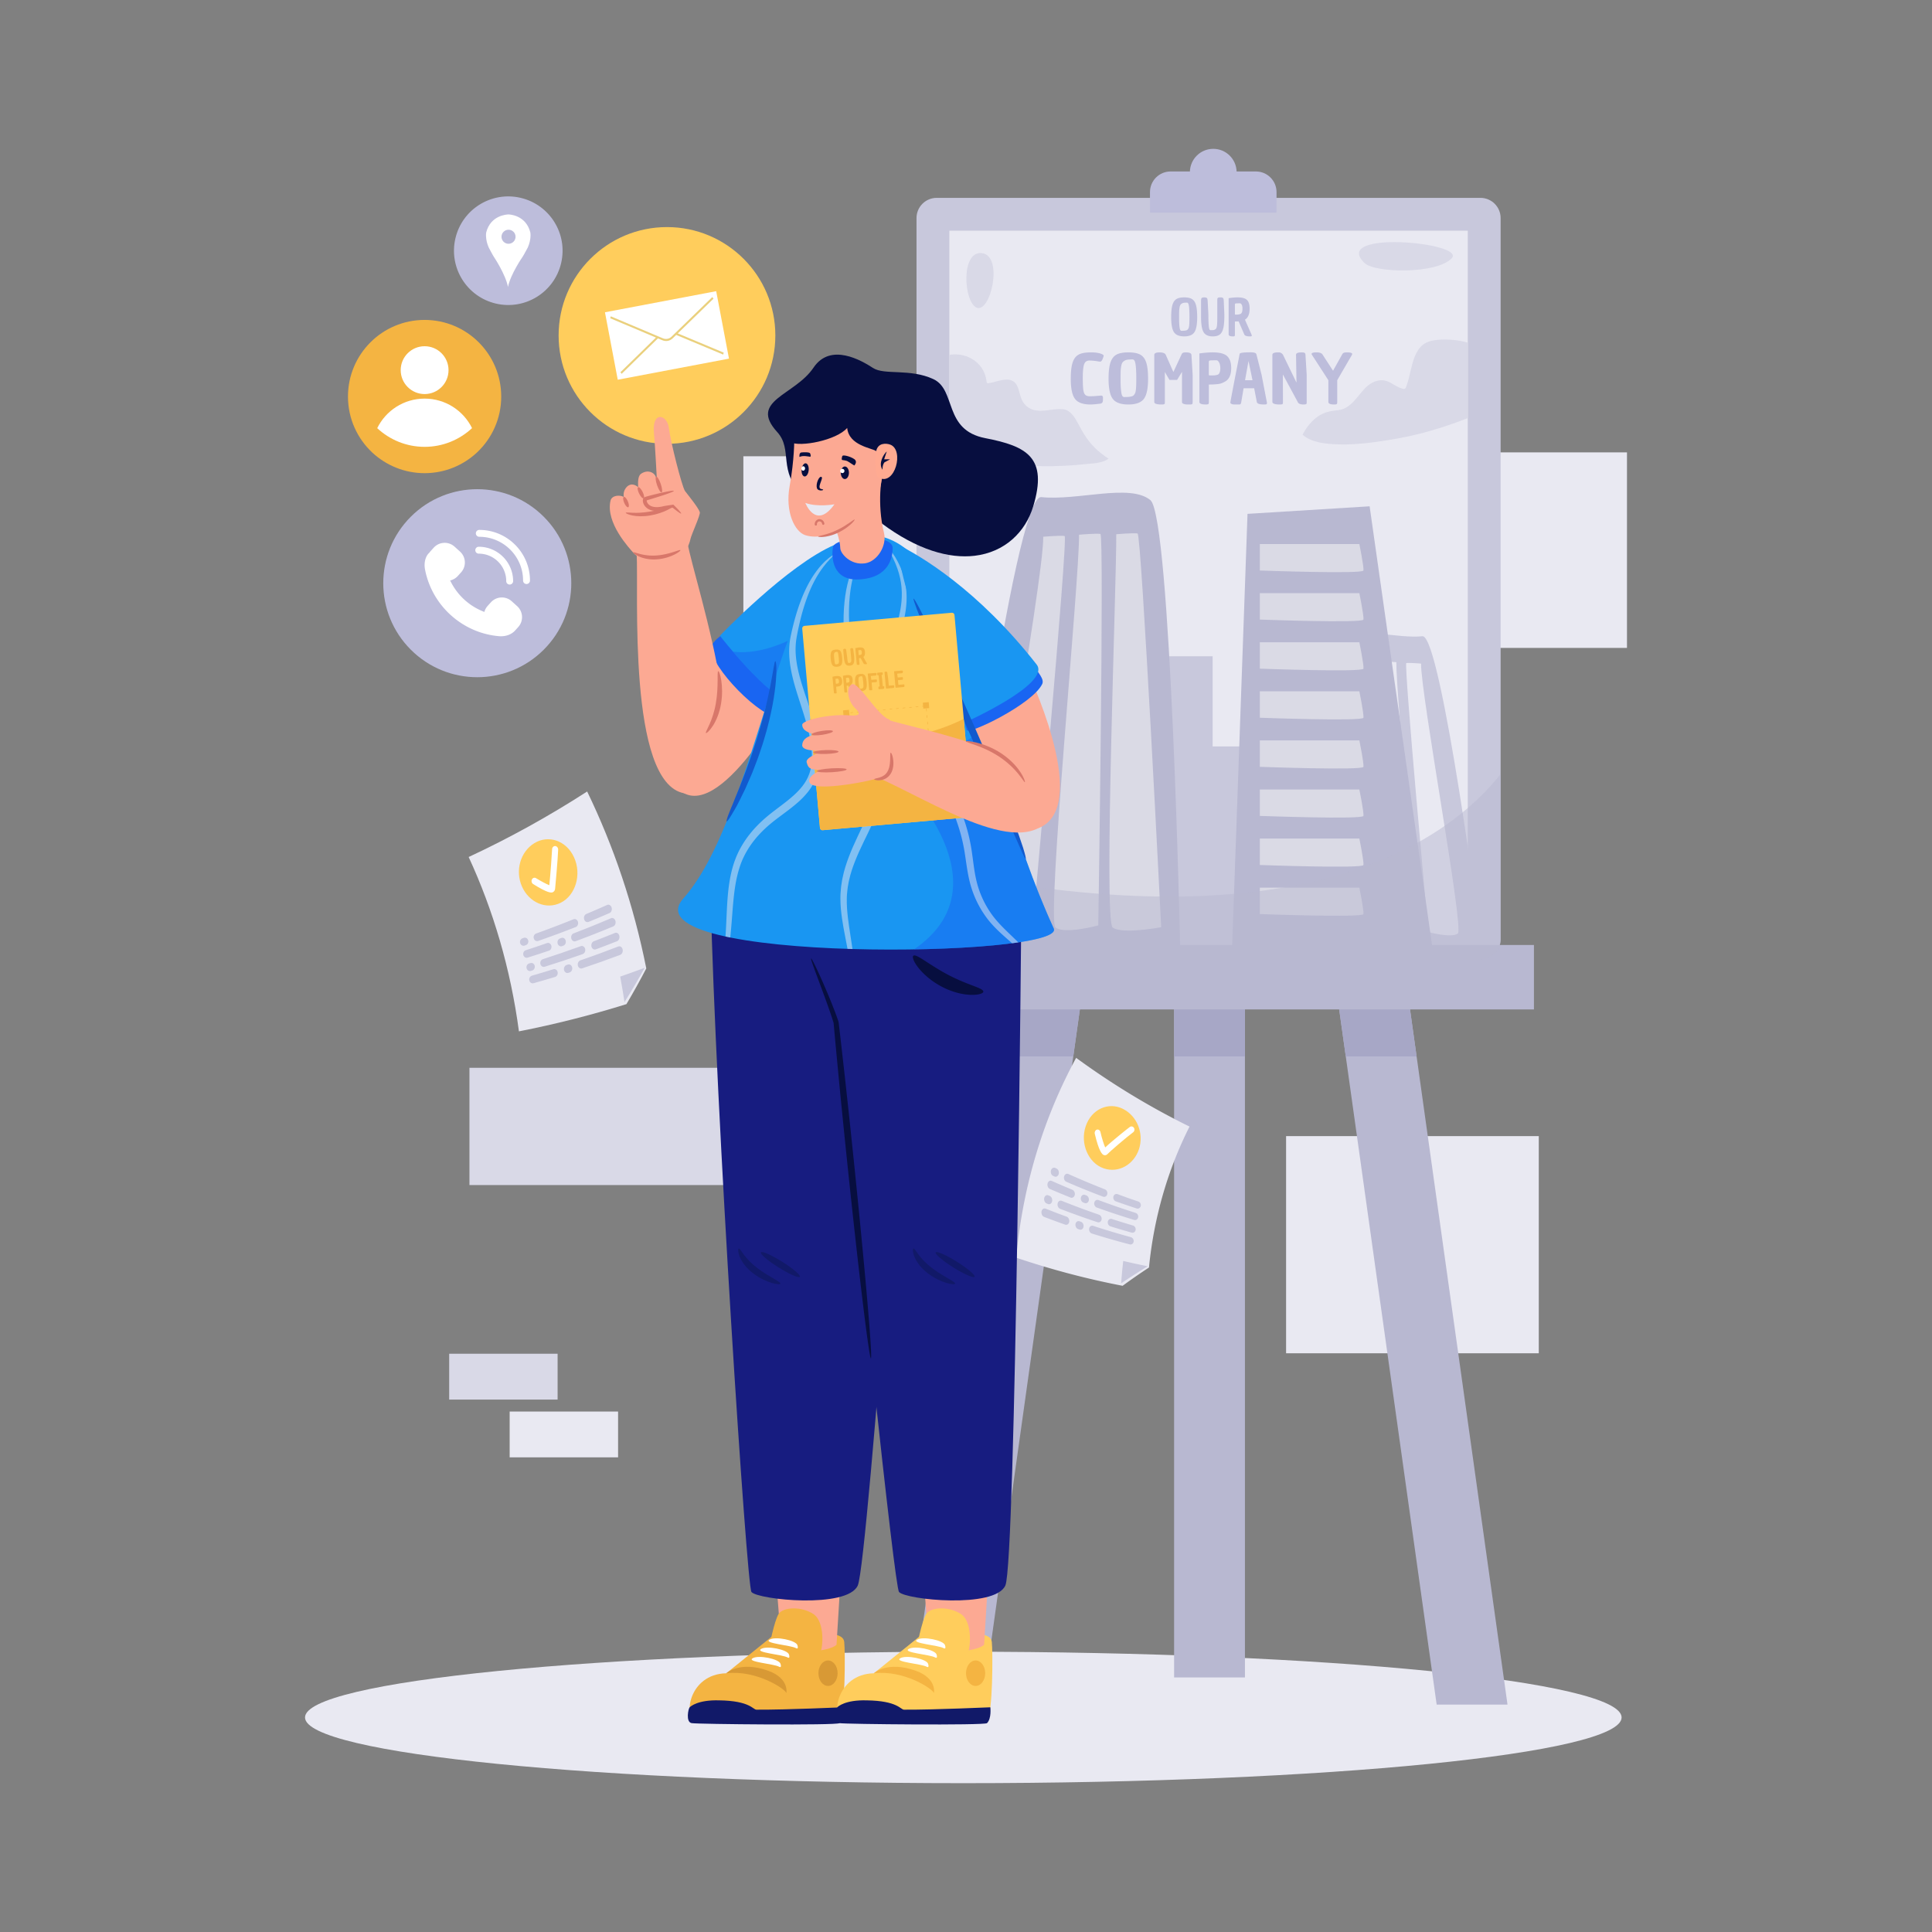 <?xml version="1.0" encoding="utf-8"?>
<svg xmlns="http://www.w3.org/2000/svg" id="_x30_38" style="enable-background:new 0 0 3000 3000" version="1.1" viewBox="0 0 3000 3000" x="0" y="0">
  <rect x="0" y="0" width="3000" height="3000" fill="#808080" stroke="none"/>
  <style>.st0{fill:#e9e9f2}.st1{fill:#d9d9e7}.st2{fill:#c8c8dc}.st3{fill:#bdbddb}.st4{fill:#b8b8d1}.st5{fill:#dadae5}.st6{fill:#a7a7c6}.st8{fill:#ffcd5c}.st9{fill:#fff}.st11{fill:#f4b442}.st12{fill:#111968}.st13{fill:#fca993}.st14{fill:#d89935}.st15{fill:#171c80}.st16{fill:#070e3f}.st17{fill:#1965f2}.st18{fill:#1996f2}.st19{opacity:.5;fill:#1965f2}.st20{fill:#d8776a}.st21{opacity:.5}.st22{fill:#115ace}</style>
  <g id="Background">
    <path class="st0" d="M2133.99 702.45h392.38v303.63h-392.38zM1997.03 1764.17h392.38v337.19h-392.38z"/>
    <path class="st1" d="M728.96 1658.06h594.06v182.12H728.96zM697.48 2102.12h168.36v71.15H697.48z"/>
    <path class="st0" d="M791.39 2191.83h168.36v71.15H791.39zM1154.29 708.51h392.93v312.55h-392.93zM2518.03 2666.84c0 56.36-457.66 102.05-1022.2 102.05-564.55 0-1022.2-45.69-1022.2-102.05s457.65-102.05 1022.2-102.05c564.54 0 1022.2 45.69 1022.2 102.05z"/>
    <g id="Board_Profile">
      <path class="st2" d="M2298.81 307.24h-844.3c-17.31 0-31.35 14.03-31.35 31.35v1119.89c0 17.31 14.03 31.35 31.35 31.35h844.3c17.31 0 31.35-14.03 31.35-31.35V338.59c0-17.31-14.04-31.35-31.35-31.35z"/>
      <path class="st0" d="M1474.16 1438.83V358.24h804.99v1080.59h-804.99z"/>
      <path class="st3" d="M1709.75 614.26c1.96 0 2.93 1.1 2.93 3.3 0 2.21-.03 3.86-.12 4.96-.31 2.48-1.56 3.89-3.75 4.23-6.96.89-12.12 1.34-15.48 1.34-11.66 0-19.67-2.89-24.06-8.68-4.39-5.78-6.57-16.2-6.57-31.27 0-11 .96-19.42 2.87-25.23 1.92-5.81 5.01-9.9 9.27-12.23 4.26-2.34 10.63-3.51 19.12-3.51s14.69 1.17 18.6 3.51c.78.48 1.18 1.07 1.18 1.76 0 .68-.37 1.97-1.12 3.86-.74 1.9-1.44 3.23-2.11 4.03-.66.79-1.35 1.18-2.06 1.18-.7 0-1.25-.03-1.64-.1-5.86-1.03-10.94-1.55-15.2-1.55-4.27 0-7.04 2.07-8.33 6.2-1.29 4.12-1.93 10.82-1.93 20.08 0 9.25.27 15.7.82 19.35.55 3.65 1.56 6.19 3.05 7.64 1.49 1.45 3.85 2.17 7.1 2.17 3.24 0 6.92-.17 11.03-.52 4.11-.34 6.24-.52 6.4-.52zM1721.37 588.15c0-10.94.97-19.34 2.93-25.18 1.96-5.85 5.06-9.95 9.32-12.28 4.27-2.34 10.42-3.51 18.48-3.51s14.22 1.17 18.48 3.51c4.27 2.34 7.36 6.42 9.27 12.23 1.92 5.81 2.87 14.23 2.87 25.23 0 15.07-2.19 25.5-6.57 31.27-4.39 5.79-12.4 8.68-24.06 8.68-11.65 0-19.69-2.89-24.11-8.68-4.4-5.78-6.61-16.2-6.61-31.27zm19.59-19.26c-.47 2.59-.75 5.2-.82 7.85-.08 2.65-.12 7.14-.12 13.47 0 6.33.24 11.63.71 15.89.46 4.27 1.09 7.07 1.87 8.42.78 1.34 1.84 2.01 3.17 2.01 6.89 0 11.38-.61 13.5-1.86.78-.48 1.54-1.27 2.28-2.37.74-1.1 1.27-2.24 1.58-3.41.32-1.17.59-2.89.82-5.16.31-2.96.47-8.27.47-15.95 0-7.67-.22-13.73-.65-18.17-.43-4.44-1.05-7.46-1.87-9.08-.82-1.61-1.9-2.43-3.23-2.43-3.13 0-5.65.13-7.57.36-1.92.24-3.62.83-5.11 1.76-1.49.93-2.58 1.97-3.28 3.1-.7 1.14-1.28 2.99-1.75 5.57zM1835.42 624.28v-46.87l-7.63 12.49h-11.85l-7.16-12.28v46.56c0 1.24-.04 2.06-.12 2.48-.31.96-1.84 1.45-4.58 1.45-7.82 0-11.73-1.28-11.73-3.82v-73.18c0-2.61 2.7-3.92 8.09-3.92 5.4 0 8.64 1.27 9.74 3.81l11.85 26.64 12.43-26.74c.63-1.51 1.39-2.51 2.29-2.99.89-.48 2.48-.72 4.75-.72 5.64 0 8.49 1.34 8.57 4.02l1.87 30.76v41.6c0 2.07-.21 3.34-.64 3.82-.44.48-1.84.72-4.23.72s-4.33-.08-5.81-.21c-1.49-.13-2.83-.5-4.05-1.08-1.19-.6-1.79-1.44-1.79-2.54zM1862.4 624.17v-75.36c7.9-1.1 14.86-1.65 20.88-1.65 10.63 0 18.05 1.96 22.24 5.88 4.18 3.92 6.28 10.08 6.28 18.48 0 9.9-2.81 16.68-8.45 20.34-3.67 2.33-7.27 3.78-10.79 4.33-4.54.61-9.69.92-15.48.92v26.94c0 1.31-.08 2.17-.24 2.59-.24.96-1.72 1.45-4.46 1.45-6.66.01-9.98-1.3-9.98-3.92zm15.07-41.44c.28.1.51.18.71.21.19.03 1.1.05 2.7.05s3.07-.03 4.39-.11c1.34-.07 2.76-.29 4.28-.66 1.53-.38 2.6-.98 3.23-1.81 1.41-2.07 2.12-4.92 2.12-8.57 0-3.65-.63-6.63-1.88-8.93-1.25-2.31-2.58-3.46-3.99-3.46-5.63 0-9.03.1-10.21.31-1.18.21-1.76.9-1.76 2.07v19.61c.01.76.14 1.19.41 1.29zM1942.19 547.07c5.39 0 8.32 1.07 8.8 3.19l7.98 31.69 8.1 42.22c.15.69.24 1.32.24 1.91 0 .58-.2 1.07-.59 1.44-.39.38-1.72.57-3.99.57-6.96 0-10.68-1.31-11.15-3.92l-4.11-21.27h-16.42l-3.64 21.37c-.23 1.45-.53 2.41-.88 2.89s-.84.76-1.47.82c-.62.07-1.64.11-3.05.11h-3.28c-2.74 0-4.46-.14-5.17-.42-1.72-.55-2.7-1.17-2.93-1.86a4.08 4.08 0 0 1-.12-.92c0-.28.82-4.82 2.46-13.63 1.65-8.81 3.66-19.3 6.05-31.48 2.39-12.18 3.95-20.16 4.7-23.95.74-3.78 1.15-5.91 1.23-6.4.3-1.57 6.06-2.36 17.24-2.36zm-3.52 13.51-5.39 29.83h11.62l-6.23-29.83zM1975.75 623.96v-72.98c0-2.55 2.81-3.81 8.44-3.81 1.18 0 2.09.03 2.76.1.66.07 1.5.39 2.52.98s1.91 1.43 2.7 2.53l21 43.35-.7-43.25c0-2.48 2.81-3.71 8.44-3.71 2.35 0 3.95.24 4.81.72.86.48 1.33 1.48 1.41 2.99l1.87 31.07v42.32c0 1.17-.04 1.96-.12 2.38-.31.96-1.84 1.45-4.58 1.45-5.08 0-8.13-1.28-9.15-3.82l-23.12-42.84.12 42.74c0 1.24-.04 2.06-.12 2.48-.31.96-1.84 1.45-4.58 1.45-7.79-.01-11.7-1.39-11.7-4.15zM2036.64 549.54c0-1.58 2.59-2.37 7.75-2.37 5.17 0 8.33 1.27 9.51 3.81l16.07 24.67 13.96-24.97c.63-1.38 1.49-2.31 2.59-2.79 1.09-.48 2.81-.72 5.16-.72 5.33 0 7.98.86 7.98 2.58 0 .41-.12.82-.35 1.23l-22.87 39.43v33.86c0 1.17-.08 1.96-.24 2.38-.24.96-1.72 1.45-4.46 1.45-6.02 0-9.04-1.31-9.04-3.92v-33.76l-25.58-39.53c-.32-.49-.48-.93-.48-1.35zM1818.61 492.45c0-8.18.64-14.47 1.93-18.85 1.29-4.38 3.33-7.44 6.14-9.19 2.8-1.75 6.86-2.63 12.16-2.63s9.36.87 12.16 2.63c2.81 1.75 4.84 4.8 6.1 9.15 1.26 4.35 1.89 10.65 1.89 18.88 0 11.28-1.44 19.08-4.33 23.4-2.89 4.33-8.16 6.49-15.84 6.49s-12.96-2.16-15.87-6.49c-2.89-4.31-4.34-12.11-4.34-23.39zm12.9-14.41c-.31 1.94-.49 3.89-.54 5.87-.06 1.99-.08 5.34-.08 10.08s.16 8.7.47 11.89c.31 3.19.72 5.29 1.24 6.3.52 1 1.21 1.5 2.09 1.5 4.53 0 7.49-.46 8.88-1.39.51-.36 1.01-.95 1.5-1.77.49-.82.84-1.68 1.04-2.55.21-.87.39-2.16.54-3.86.21-2.21.31-6.19.31-11.94 0-5.74-.14-10.27-.42-13.6-.28-3.32-.7-5.58-1.24-6.8-.54-1.21-1.25-1.82-2.12-1.82-2.06 0-3.72.09-4.98.27-1.26.18-2.38.62-3.36 1.31-.98.7-1.7 1.47-2.16 2.32-.48.87-.87 2.26-1.17 4.19zM1890.21 465.34c0-1.44.31-2.4.92-2.86.62-.46 1.9-.69 3.87-.69 1.95 0 3.31.31 4.05.92.74.62 1.14 2.11 1.19 4.48l.93 20.78v2.32c0 7.98-.53 14.32-1.58 19-1.06 4.68-2.86 8.03-5.41 10.04-2.55 2.01-6.2 3.02-10.93 3.02-6.9 0-11.67-2.16-14.3-6.49-2.62-4.33-3.94-12.1-3.94-23.33v-25.49c0-2.21.32-3.64.96-4.29.65-.64 1.97-.96 3.98-.96s3.38.35 4.1 1.04c.72.69 1.13 2.35 1.23 4.98l1.08 20.01c0 13.03.51 20.78 1.55 23.25.41 1.08 1.01 1.62 1.78 1.62 1.8 0 3.19-.04 4.17-.12.98-.08 1.93-.38 2.86-.92.92-.54 1.57-1.18 1.93-1.89.36-.72.7-1.94 1.01-3.63.36-2.37.54-6.9.54-13.6v-27.19zM1907.82 519.25v-56.24c5.26-.82 9.81-1.23 13.67-1.23 7.15 0 12.1 1.34 14.83 4.02 2.73 2.68 4.09 7.1 4.09 13.28 0 8.66-2.42 14.42-7.26 17.31l9.74 22.02c.57 1.29.85 2.12.85 2.51 0 .39-.05.64-.16.74-.21.47-1.08.7-2.62.7-5 0-7.93-.98-8.81-2.94l-8.81-20.39c-1.29.1-3.22.15-5.8.15v19.93c0 1.44-.14 2.34-.42 2.7-.28.36-1.18.54-2.67.54-4.41 0-6.63-1.03-6.63-3.1zm10.97-30.66c4.12 0 6.9-.58 8.34-1.74 1.44-1.16 2.16-3.77 2.16-7.84 0-2.47-.4-4.43-1.19-5.87-.8-1.44-1.69-2.16-2.67-2.16-3.66 0-5.88.08-6.68.23-.8.16-1.2.67-1.2 1.55v14.67c0 .67.13 1.03.39 1.08.26.05.54.08.85.08z"/>
      <path class="st2" d="M2300.93 1470.34s-62.88-485.4-92.16-482.4c-39.23 4.02-95.02-14.84-117.03 3.18-22.01 18.02-31.91 478.66-31.91 478.66l241.1.56z"/>
      <path class="st0" d="M2128.33 1027.73c-.55 47.81 13.76 414.22 3.85 421.81-9.9 7.59-52.07-.3-52.07-.3s21.11-421.49 25.31-422.29c4.21-.81 22.91.78 22.91.78zM2168.23 1028.24c-.55 47.81 35.11 413.71 25.2 421.3-9.9 7.59-45.84-2.26-45.84-2.26s-6.46-419.02-2.27-419.82c4.2-.81 22.91.78 22.91.78zM2206.62 1030.42c-.55 47.81 67.02 411.53 57.12 419.12-9.9 7.59-45.84-2.26-45.84-2.26s-38.38-416.84-34.18-417.64c4.2-.81 22.9.78 22.9.78z"/>
      <path class="st2" d="M1795.34 1019.07h87.63v139.99h53.37v311.28h-133.23l-7.77-451.27z"/>
      <path class="st4" d="M1913.24 1470.34h310.83l-97.33-684.15-189.6 11.72z"/>
      <path class="st5" d="M1956.26 844.82h154.55s7.17 35.18 6.37 41.04c-.8 5.86-160.92 0-160.92 0v-41.04zM1956.26 921.03h154.55s7.17 35.18 6.37 41.04c-.8 5.86-160.92 0-160.92 0v-41.04zM1956.26 997.25h154.55s7.17 35.18 6.37 41.04c-.8 5.86-160.92 0-160.92 0v-41.04zM1956.26 1073.46h154.55s7.17 35.18 6.37 41.04c-.8 5.86-160.92 0-160.92 0v-41.04zM1956.26 1149.68h154.55s7.17 35.18 6.37 41.04c-.8 5.86-160.92 0-160.92 0v-41.04zM1956.26 1225.89h154.55s7.17 35.18 6.37 41.04c-.8 5.86-160.92 0-160.92 0v-41.04zM1956.26 1302.11h154.55s7.17 35.18 6.37 41.04c-.8 5.86-160.92 0-160.92 0v-41.04zM1956.26 1378.33h154.55s7.17 35.18 6.37 41.04c-.8 5.86-160.92 0-160.92 0v-41.04z"/>
      <path class="st4" d="M1483.42 1470.34s91.04-702.77 133.43-698.42c56.8 5.82 137.57-21.49 169.43 4.6 31.86 26.09 46.2 693.01 46.2 693.01l-349.06.81z"/>
      <path class="st5" d="M1733.3 829.53c.8 69.22-19.92 599.71-5.58 610.7s75.38-.43 75.38-.43-30.57-610.23-36.65-611.4c-6.06-1.17-33.15 1.13-33.15 1.13zM1675.54 830.26c.8 69.22-50.83 598.98-36.49 609.97s66.37-3.27 66.37-3.27 9.36-606.66 3.28-607.83c-6.07-1.17-33.16 1.13-33.16 1.13zM1619.95 833.42c.8 69.22-97.04 595.82-82.7 606.81 14.34 10.99 66.37-3.27 66.37-3.27s55.57-603.5 49.49-604.67c-6.07-1.17-33.16 1.13-33.16 1.13z"/>
      <path class="st1" d="M1601.86 723.42c22.51.9 45.08.58 67.54-1.2 5.34-.42 10.67-.93 15.99-1.53 4.37-.49 8.76-.68 13.13-1.19 7.88-.9 16.33-2.52 22.85-7.29-7.51-4.93-14.69-10.35-21.11-16.66-6.66-6.55-12.31-13.99-17.26-21.9-4.79-7.65-8.51-15.9-13.3-23.54-4.31-6.86-10.44-13.86-19.03-14.71-15.57-1.53-31.41 5.5-46.79.77-7.4-2.27-13.48-7.79-16.84-14.72-3.35-6.91-4.1-14.75-7.3-21.71-8.63-18.77-30.81-6.43-45.41-4.57-.96.12-2.06-.48-2.18-1.53-.96-8.34-3.64-16.47-8.54-23.34-7.96-11.17-20.63-18.06-34.17-19.66-5.12-.6-10.25-.43-15.27.39V696.4c20.22 8.48 41.25 15.14 62.71 19.66 21.4 4.51 43.14 6.49 64.98 7.36zM2222.35 529.37c-9.43 2.24-16.25 7.36-21.22 15.7-10.32 17.28-10.6 38.49-18.17 56.85-.5 1.21-1.89 2.36-3.29 2.07-7.14-1.47-12.98-5.33-19.19-8.94-6.85-3.98-13.45-5.69-21.31-3.92-24.01 5.4-31.24 35-53.19 43.82-5.31 2.13-10.8 2.09-16.36 2.93-6.95 1.06-13.69 3-19.77 6.6-11.74 6.95-21.09 18.38-27.24 30.52 14.1 12.45 36.48 14.32 54.28 14.95 19.77.7 39.59-.98 59.16-3.64 22.08-2.99 44.14-6.84 65.78-12.17 26.32-6.48 52.08-15.04 77.33-24.87V532.14c-8.14-2.57-16.74-3.87-25.19-4.53-10.51-.83-21.32-.69-31.62 1.76zM1516.24 477.58c-19.92-9.1-24.51-88.03 8.19-84.55 34.54 3.69 13.66 94.53-8.19 84.55zM2118.87 408.43c-53.42-51.65 158.9-32.07 135.31-7.3-23.6 24.77-119.22 22.86-135.31 7.3z"/>
      <path class="st4" d="M1823.14 1510.13h110v1094.59h-110zM1525.43 2646.88h-110l159.41-1136.75h110zM2230.85 2646.88h110l-159.42-1136.75h-109.99z"/>
      <path class="st6" d="M1823.14 1510.13h110v130.17h-110zM1666.58 1640.31l18.26-130.18h-110l-18.25 130.18zM2199.69 1640.31l-18.26-130.18h-109.99l18.25 130.18z"/>
      <path class="st4" d="M1376.3 1467.34h1005.58v100.12H1376.3z"/>
      <path d="M2330.18 1201.98v256.48c0 17.34-14.09 31.37-31.37 31.37h-844.3c-17.34 0-31.37-14.03-31.37-31.37v-114.5c595.47 132.74 826.01-39.52 907.04-141.98z" style="opacity:.5;fill:#b8b8d1"/>
      <path class="st3" d="M1950.14 266.25h-29.96c-.62-19.51-16.59-35.14-36.25-35.14s-35.63 15.63-36.25 35.14h-29.96c-17.7 0-32.04 14.35-32.04 32.04v31.89h196.51v-31.89c-.01-17.69-14.36-32.04-32.05-32.04z"/>
    </g>
    <g id="Icon_Info">
      <circle class="st8" cx="1035.68" cy="520.88" r="168.27"/>
      <circle class="st3" cx="741.13" cy="905.6" r="145.98" transform="rotate(-45.001 741.12 905.617)"/>
      <path class="st9" d="m710.9 894.36 4.99-5.51c4.11-4.55 6.21-10.42 5.9-16.54-.3-6.12-2.98-11.75-7.52-15.86l-8.42-7.61a22.865 22.865 0 0 0-15.38-5.93c-6.48 0-12.68 2.75-17.02 7.55l-4.99 5.52c-.64.7-1.25 1.48-1.83 2.32l-.23.25c-4.71 4.03-8.72 13.83-6.4 25.83 10.72 55.83 57.76 98.38 114.39 103.45 7.43.68 14.42-.86 19.72-4.11a23.21 23.21 0 0 0 5.6-4.52l4.99-5.52c8.48-9.38 7.75-23.92-1.63-32.4l-8.42-7.62a22.914 22.914 0 0 0-15.38-5.93 23.01 23.01 0 0 0-17.02 7.55l-4.99 5.52a22.853 22.853 0 0 0-4.73 8.07l-.45 1.33-1.31-.52a96.571 96.571 0 0 1-51.07-46.87l-.71-1.42 1.52-.46c4-1.19 7.59-3.47 10.39-6.57zM738.91 828.19c0 2.95 2.39 5.34 5.35 5.34 37.48 0 67.98 30.5 67.98 67.98a5.35 5.35 0 1 0 10.7 0c0-43.38-35.29-78.67-78.67-78.67-2.96 0-5.36 2.39-5.36 5.35z"/>
      <path class="st9" d="M738.05 854.35a5.35 5.35 0 0 0 5.35 5.35c23.53 0 42.67 19.14 42.67 42.67a5.35 5.35 0 1 0 10.7 0c0-29.42-23.94-53.37-53.37-53.37-2.96.01-5.35 2.4-5.35 5.35z"/>
      <path class="st9" d="M947.78 467.58h175.8v106.6h-175.8z" transform="rotate(-10.735 1035.736 520.977)"/>
      <path d="m1052.45 517.7 55.46-53.9-1.87-2.52-56.72 55.11-2.43 2.36-4.16 4.05c-3.61 3.51-8.74 4.48-13.39 2.52l-5.3-2.23-3.11-1.31-72.55-30.61-.82 3.03 70.96 29.94-55.09 53.82 1.87 2.51 56.31-55.03 6.89 2.9c2.8 1.18 5.74 1.48 8.53.95 2.77-.53 5.39-1.87 7.56-3.97l5.42-5.26 72.94 30.54.82-3.03-71.32-29.87z" style="fill:#ead07d"/>
      <path class="st11" d="M778.3 615.75c0 34.3-14.49 65.1-37.64 86.88-21.32 19.88-49.93 32.1-81.34 32.1-31.41 0-59.94-12.22-81.27-32.02-23.22-21.78-37.71-52.66-37.71-86.96 0-65.71 53.27-118.98 118.98-118.98 65.71 0 118.98 53.27 118.98 118.98z"/>
      <path class="st9" d="M732.99 664.78c-19.31 18-45.21 29.07-73.66 29.07-28.45 0-54.28-11.06-73.59-29 13.33-27.21 41.3-45.9 73.59-45.9 32.29 0 60.26 18.69 73.66 45.83zM696.48 574.76c0 20.51-16.63 37.14-37.14 37.14s-37.14-16.63-37.14-37.14 16.63-37.14 37.14-37.14 37.14 16.63 37.14 37.14z"/>
      <circle class="st3" cx="789.24" cy="389.27" r="84.31" transform="rotate(-76.785 789.266 389.28)"/>
      <path class="st9" d="M823.52 361c-7.07-28.07-34.3-28.07-34.3-28.07v.08c-2.42.05-27.4 1.24-34.24 27.91 0 0-1.92 10.18 3.85 23.3 0 0 6.81 12.92 8.05 14.59 0 0 18.06 26.82 21.93 46.8 3.95-19.96 22.65-46.78 22.65-46.78 1.25-1.66 8.11-14.55 8.11-14.55 5.83-13.09 3.95-23.28 3.95-23.28zm-33.88 17.55c-6.03 0-10.91-4.89-10.91-10.92s4.89-10.91 10.91-10.91c6.03 0 10.92 4.88 10.92 10.91-.01 6.04-4.89 10.92-10.92 10.92z"/>
    </g>
    <g id="Document_paper">
      <path class="st0" d="M1743.19 1996.59c-55.13-10.59-110.37-25.15-165.25-43.67 10.37-113.52 43.25-218.57 93.09-310.29 56.33 41.19 115.32 76.83 176.06 106.72-32.8 64.96-55.03 138.81-62.98 218.84a973.97 973.97 0 0 0-40.92 28.4z"/>
      <path class="st2" d="M1712.83 1858.18a1231.69 1231.69 0 0 1-57.05-23.14c-2.78-1.21-4.33-4.91-3.43-8.26.9-3.33 3.89-5.01 6.65-3.77 18.8 8.45 37.72 16.38 56.72 23.81 2.8 1.1 4.39 4.49 3.61 7.6-.78 3.11-3.69 4.81-6.5 3.76zM1637.3 1826.82c-.67-.3-1.34-.61-2.01-.92-2.76-1.26-4.27-5.06-3.33-8.47.93-3.4 3.94-5.09 6.68-3.8.67.32 1.33.63 2 .94 2.75 1.29 4.21 5.05 3.31 8.4-.92 3.39-3.87 5.11-6.65 3.85zM1761.01 1894.26c-19.38-5.89-38.7-12.3-57.95-19.22-2.83-1.02-4.55-4.48-3.82-7.69.74-3.23 3.64-4.94 6.45-3.89 19.16 7.15 38.39 13.79 57.68 19.91 2.84.91 4.59 4.03 3.94 7.02-.65 2.96-3.44 4.73-6.3 3.87zM1684.23 1868.09c-.68-.26-1.37-.52-2.05-.78-2.81-1.07-4.51-4.63-3.74-7.91.77-3.28 3.68-5.03 6.49-3.92.68.27 1.36.53 2.04.8 2.81 1.1 4.44 4.59 3.7 7.83-.75 3.24-3.61 5.05-6.44 3.98zM1764.96 1876.48c-10.8-3.52-21.59-7.2-32.35-11.04-2.81-1-4.49-4.34-3.71-7.44.77-3.08 3.69-4.72 6.5-3.69 10.71 3.97 21.44 7.78 32.19 11.43 2.82.96 4.48 4.1 3.76 7.04-.71 2.94-3.56 4.62-6.39 3.7zM1662.37 1859.58c-10.75-4.3-21.47-8.76-32.16-13.38-2.79-1.21-4.39-5.01-3.54-8.46.85-3.45 3.82-5.22 6.58-3.98 10.62 4.75 21.28 9.33 31.97 13.76 2.8 1.17 4.42 4.77 3.64 8.08-.77 3.3-3.67 5.11-6.49 3.98z"/>
      <path class="st8" d="M1768.76 1783.93c-7.7 24.04-31.59 38.43-55.13 30.21-23.51-8.16-36.82-38.24-27.8-65.18 8.98-26.97 35.62-38.23 57.78-27.17 22.21 11.12 32.78 38.06 25.15 62.14z"/>
      <path class="st9" d="M1713.5 1793.32c-2.17-1.11-7.03-5.22-13.54-32.81-.65-2.83.83-5.72 3.27-6.42 2.44-.71 4.93 1.02 5.57 3.81 1.99 8.86 5.16 19.04 7.39 23.84 9.25-8.93 36.7-30.93 38.14-31.73 2.05-1.57 4.91-1.02 6.38 1.21 1.47 2.23 1.03 5.27-1 6.85-10.51 7.75-37.37 30.86-40.19 34.15-1.41 1.46-3.37 1.99-5.24 1.39-.21-.06-.48-.15-.78-.29z"/>
      <path class="st2" d="M1704.26 1897.84c-19.43-6.42-38.81-13.36-58.11-20.81-2.84-1.09-4.57-4.8-3.86-8.22.72-3.44 3.62-5.27 6.43-4.14 19.19 7.68 38.47 14.84 57.81 21.49 2.84.99 4.62 4.34 4 7.56-.62 3.19-3.41 5.07-6.27 4.12zM1627.29 1869.57c-.68-.28-1.36-.55-2.05-.83-2.82-1.15-4.52-4.95-3.77-8.44.76-3.5 3.66-5.36 6.47-4.17.68.28 1.35.57 2.04.86 2.81 1.19 4.49 4.91 3.75 8.37-.74 3.46-3.59 5.36-6.44 4.21zM1754.25 1932.27c-19.64-5.1-39.25-10.72-58.82-16.86-2.88-.9-4.78-4.33-4.22-7.63.56-3.31 3.36-5.2 6.22-4.26 19.48 6.37 39.01 12.22 58.58 17.55 2.87.79 4.79 3.88 4.31 6.96-.49 3.07-3.18 4.99-6.07 4.24zM1676.29 1909.24c-.7-.23-1.39-.46-2.09-.7-2.86-.95-4.74-4.49-4.16-7.86.59-3.38 3.4-5.27 6.26-4.28.69.24 1.38.48 2.08.72 2.86.98 4.68 4.45 4.11 7.78-.57 3.34-3.33 5.29-6.2 4.34zM1757.21 1914.01a1251.8 1251.8 0 0 1-32.85-9.72c-2.87-.89-4.7-4.21-4.1-7.39.61-3.19 3.43-4.99 6.28-4.05 10.88 3.53 21.79 6.9 32.71 10.11 2.86.85 4.69 3.95 4.13 6.99-.55 3.02-3.3 4.87-6.17 4.06zM1654.03 1901.62a1243.45 1243.45 0 0 1-32.77-12.07c-2.85-1.09-4.64-4.87-3.98-8.41.67-3.55 3.53-5.48 6.35-4.35 10.84 4.31 21.71 8.46 32.6 12.45 2.86 1.05 4.66 4.63 4.06 8.03-.6 3.4-3.38 5.35-6.26 4.35zM1740.98 1992.68c13.55-9.15 27.28-17.95 41.16-26.4a1200.31 1200.31 0 0 1-38-8.29 698.09 698.09 0 0 0-3.16 34.69z"/>
      <path class="st0" d="M972.74 1559.2c-55.4 17.27-111.15 31.37-166.94 42.28-13-97.51-40.12-188.61-78.07-270.72 62.81-29.25 124.32-63.19 184.01-101.72 41 84.69 72.34 176.9 91.82 274.73-9.84 18.93-20.12 37.41-30.82 55.43z"/>
      <path class="st2" d="M893.99 1439.51c-19.37 7.61-38.83 14.81-58.34 21.6-2.87 1-5.9-.78-6.78-3.95-.88-3.14.71-6.54 3.56-7.57 19.44-6.97 38.81-14.36 58.1-22.16 2.84-1.15 5.93.62 6.89 3.96.96 3.36-.58 7-3.43 8.12zM816.52 1467.62c-.7.23-1.39.46-2.09.69-2.87.94-5.89-.82-6.75-3.93-.86-3.09.74-6.4 3.6-7.38.69-.24 1.39-.48 2.08-.71 2.86-.98 5.92.74 6.79 3.88.89 3.15-.74 6.5-3.63 7.45zM952.22 1438.54a1583.04 1583.04 0 0 1-58.33 22.94c-2.87 1.07-5.91-.82-6.78-4.14-.89-3.33.7-6.91 3.56-8.01 19.44-7.42 38.8-15.25 58.08-23.5 2.84-1.21 5.92.64 6.89 4.17.95 3.51-.56 7.35-3.42 8.54zM874.75 1468.42c-.7.25-1.39.49-2.09.74-2.86 1.02-5.89-.85-6.75-4.12-.86-3.28.76-6.77 3.61-7.82.69-.25 1.39-.51 2.08-.76 2.86-1.05 5.9.76 6.78 4.09.87 3.31-.75 6.86-3.63 7.87zM946.45 1417.79c-10.79 4.7-21.62 9.26-32.47 13.7-2.85 1.16-5.92-.66-6.89-4.03-.97-3.36.51-7.04 3.34-8.24 10.8-4.54 21.57-9.21 32.31-14.01 2.82-1.25 5.93.54 6.96 4.02 1.03 3.5-.41 7.33-3.25 8.56zM852.41 1476.18c-11.02 3.73-22.05 7.33-33.1 10.8-2.88.9-5.88-.96-6.67-4.07-.8-3.15.87-6.43 3.73-7.37 11.01-3.57 22.01-7.28 32.98-11.12 2.88-1 5.91.79 6.76 4.06.86 3.25-.8 6.73-3.7 7.7z"/>
      <path class="st8" d="M891.41 1331.35c12.08 26.48 2.34 58.93-20.64 70.39-22.99 11.5-49.52-.71-60.3-25.22-10.75-24.57-2.6-53.7 19.1-67.17 21.67-13.42 49.78-4.52 61.84 22z"/>
      <path class="st9" d="M858.24 1385.5c-2.37 1.1-8.22 1.14-30.42-12.78-2.28-1.42-3.11-4.57-1.88-7.08 1.24-2.52 4.09-3.43 6.38-2.03 7.23 4.41 16.02 9.2 20.66 10.96 1.57-14.08 4.43-53.95 4.32-55.94.16-2.95 2.38-5.16 4.98-4.9 2.6.26 4.59 2.89 4.42 5.87-.56 15.29-4.22 55.48-4.7 60.17-.12 2.28-1.25 4.27-2.99 5.32-.21.12-.46.28-.77.41z"/>
      <path class="st2" d="M904.86 1481.49c-19.65 6.97-39.37 13.53-59.13 19.67-2.9.89-5.87-1.02-6.63-4.24-.76-3.24.95-6.59 3.85-7.52 19.7-6.33 39.34-13.08 58.91-20.23 2.88-1.05 5.9.84 6.74 4.27.83 3.39-.86 7.03-3.74 8.05zM826.36 1507.04c-.7.21-1.4.41-2.11.62-2.9.87-5.85-1.07-6.59-4.22-.74-3.17.99-6.46 3.88-7.34.7-.21 1.4-.43 2.1-.64 2.91-.9 5.89.96 6.64 4.18.76 3.19-1 6.54-3.92 7.4zM963.08 1482.68c-19.66 7.42-39.39 14.42-59.17 21-2.91.96-5.86-1.04-6.62-4.44-.76-3.41.95-6.95 3.86-7.96 19.71-6.77 39.36-13.97 58.94-21.57 2.88-1.12 5.89.87 6.73 4.47.82 3.59-.84 7.41-3.74 8.5zM884.53 1509.99c-.7.22-1.41.45-2.12.67-2.9.92-5.85-1.07-6.59-4.42-.74-3.36 1.02-6.83 3.91-7.78.7-.23 1.41-.46 2.11-.69 2.89-.96 5.87 1 6.61 4.39.75 3.39-1.01 6.9-3.92 7.83zM958.11 1461.52c-10.96 4.34-21.95 8.55-32.96 12.62-2.89 1.06-5.89-.9-6.73-4.33-.85-3.45.78-7.11 3.64-8.2 10.96-4.18 21.91-8.49 32.82-12.94 2.85-1.16 5.91.76 6.8 4.33.9 3.55-.7 7.38-3.57 8.52zM861.9 1517.01c-11.15 3.37-22.32 6.6-33.5 9.71-2.92.8-5.82-1.15-6.51-4.36-.68-3.21 1.11-6.47 4.02-7.32 11.14-3.21 22.27-6.55 33.39-10.03 2.91-.92 5.88 1.02 6.6 4.36.72 3.33-1.07 6.76-4 7.64zM969.72 1556.05c10.85-17.31 21.31-35.08 31.37-53.27-12.65 4.73-25.33 9.3-38.04 13.69 2.44 13.09 4.67 26.28 6.67 39.58z"/>
    </g>
  </g>
  <g id="Character">
    <g id="Legs">
      <g id="Leg_L">
        <g id="Foot">
          <path class="st11" d="M1253.01 2536.3c29.62 0 56.21-1.35 57.9 13.13 1.68 14.47 1.68 115.12-7.41 119.16-9.09 4.04-203.98 0-223.17 0-19.19 0-11.78-69 47.46-70.35l73.04-58.91 52.18-3.03z"/>
          <path class="st12" d="M1308.63 2651.08c0-.15-86 3.97-134.08 3.7-5.37-.03-9.72-13.8-57.86-14.47-33.32-.96-44.61 9.6-45.78 10.77-2.19 2.19-6.39 22.93 3.03 24.59 9.42 1.66 225.91 3.7 229.56 0 7.24-7.32 5.13-24.59 5.13-24.59z"/>
          <path class="st13" d="M1306.03 2431.66c0 6.06-5.39 97.44-7.07 122.19-11.11 12.12-80.26 16.05-86.32 2.92 0-20.51-9.61-125.11-9.61-125.11h103z"/>
          <path class="st11" d="M1273.21 2567.94c4.56-7.27 8.42-49.14-10.1-61.6-18.51-12.45-47.4-11.12-54.19 0-6.79 11.11-14.81 51.59-15.82 59.96-1.02 8.37 67.65 21.5 80.11 1.64z"/>
          <path class="st14" d="M1221.03 2628.86c-2.36-6.73-46.79-36.02-93.24-30.63 0 0 20.82-19.86 65.29-3.79 32.83 11.87 27.95 34.42 27.95 34.42zM1270.85 2598.14c0 10.92 6.67 19.78 14.9 19.78s14.89-8.86 14.89-19.78-6.67-19.78-14.89-19.78c-8.23 0-14.9 8.86-14.9 19.78z"/>
          <path class="st9" d="M1209.92 2588.17c-8.42-4.74-50.83-7.44-41.4-13.16s41.07 1.01 43.42 8.42c2.36 7.4-2.02 4.74-2.02 4.74zM1223.05 2573.72c-8.41-4.74-50.83-7.44-41.4-13.16 9.42-5.72 41.07 1.01 43.42 8.42 2.36 7.4-2.02 4.74-2.02 4.74zM1236.18 2559.27c-8.42-4.74-50.83-7.44-41.4-13.16 9.42-5.72 41.07 1.01 43.42 8.42 2.35 7.4-2.02 4.74-2.02 4.74z"/>
        </g>
        <g id="Leg_Left_00000074400979858275507930000010494314907411279001_">
          <path class="st15" d="M1418.33 1429.46s-70.2 996.09-86.36 1032.45c-16.16 36.35-155.03 22.23-165.12 10.11-7.33-8.79-55.8-750.32-63.46-1082.41 167.44-6.86 314.94 39.85 314.94 39.85z"/>
          <path class="st12" d="M1181.57 1944.72c1.53-2.45 16.3 4.04 32.99 14.5 16.69 10.45 28.98 20.91 27.44 23.36-1.53 2.45-16.31-4.04-32.99-14.5-16.68-10.46-28.97-20.92-27.44-23.36zM1147.04 1938.74c1.5-.45 3.77 3.94 8.35 9.91 2.25 3 5.09 6.42 8.56 9.91 3.47 3.5 7.56 7.08 12.13 10.58 9.18 6.95 18.41 12.25 25.14 16.18 6.74 3.93 10.98 6.5 10.57 7.89-.39 1.38-5.63 1.25-13.5-1.1-7.83-2.35-18.37-6.95-28.55-14.65-5.06-3.86-9.48-8.15-12.99-12.49-3.52-4.34-6.11-8.74-7.78-12.63-.21-.48-.41-.96-.61-1.42-.18-.47-.34-.94-.49-1.39-.31-.9-.59-1.76-.82-2.56-.38-1.65-.69-3.05-.8-4.24-.16-2.41.1-3.78.79-3.99z"/>
        </g>
      </g>
      <g id="Leg_R">
        <g id="Foot_00000016039324593908599690000016299356719095989663_">
          <path class="st8" d="M1482.17 2536.3c29.62 0 56.21-1.35 57.9 13.13 1.68 14.47 1.68 115.12-7.41 119.16-9.09 4.04-203.98 0-223.17 0-19.19 0-11.78-69 47.46-70.35l73.04-58.91 52.18-3.03z"/>
          <path class="st12" d="M1537.79 2651.08c0-.15-86 3.97-134.08 3.7-5.37-.03-9.72-13.8-57.86-14.47-33.32-.96-44.61 9.6-45.78 10.77-2.19 2.19-6.39 22.93 3.03 24.59 9.42 1.66 225.91 3.7 229.56 0 7.24-7.32 5.13-24.59 5.13-24.59z"/>
          <path class="st13" d="M1535.19 2431.66c0 6.06-5.39 97.44-7.07 122.19-11.11 12.12-80.26 16.05-86.32 2.92 0-20.51-9.61-125.11-9.61-125.11h103z"/>
          <path class="st8" d="M1502.37 2567.94c4.56-7.27 8.42-49.14-10.1-61.6-18.51-12.45-47.4-11.12-54.19 0-6.79 11.11-14.81 51.59-15.82 59.96-1.02 8.37 67.65 21.5 80.11 1.64z"/>
          <path class="st11" d="M1450.19 2628.86c-2.36-6.73-46.79-36.02-93.24-30.63 0 0 20.82-19.86 65.29-3.79 32.83 11.87 27.95 34.42 27.95 34.42zM1500.01 2598.14c0 10.92 6.67 19.78 14.9 19.78s14.89-8.86 14.89-19.78-6.67-19.78-14.89-19.78c-8.23 0-14.9 8.86-14.9 19.78z"/>
          <path class="st9" d="M1439.08 2588.17c-8.42-4.74-50.83-7.44-41.4-13.16s41.07 1.01 43.42 8.42c2.36 7.4-2.02 4.74-2.02 4.74zM1452.21 2573.72c-8.41-4.74-50.83-7.44-41.4-13.16 9.42-5.72 41.07 1.01 43.42 8.42s-2.02 4.74-2.02 4.74zM1465.34 2559.27c-8.41-4.74-50.83-7.44-41.4-13.16 9.42-5.72 41.07 1.01 43.42 8.42s-2.02 4.74-2.02 4.74z"/>
        </g>
        <g id="Leg_Left_00000099635287555454972350000013178002296999372207_">
          <path class="st15" d="M1586.11 1398.53s-8.83 1027.02-24.98 1063.37c-16.16 36.35-155.03 22.23-165.12 10.11-7.33-8.79-66.04-574.59-97.68-884.19-50.69-122.51-75.2-207.46-75.2-207.46l362.98 18.17z"/>
          <path class="st12" d="M1452.9 1944.72c1.53-2.45 16.3 4.04 32.99 14.5 16.69 10.45 28.98 20.91 27.44 23.36-1.53 2.45-16.31-4.04-32.99-14.5-16.69-10.46-28.98-20.92-27.44-23.36zM1418.36 1938.74c1.5-.45 3.77 3.94 8.35 9.91 2.25 3 5.09 6.42 8.56 9.91 3.47 3.5 7.56 7.08 12.13 10.58 9.18 6.95 18.41 12.25 25.14 16.18 6.74 3.93 10.98 6.5 10.57 7.89-.39 1.38-5.63 1.25-13.5-1.1-7.83-2.35-18.37-6.95-28.55-14.65-5.06-3.86-9.48-8.15-12.99-12.49-3.52-4.34-6.11-8.74-7.78-12.63-.21-.48-.41-.96-.61-1.42-.18-.47-.34-.94-.49-1.39-.31-.91-.59-1.76-.82-2.56-.38-1.65-.69-3.05-.8-4.24-.16-2.41.1-3.78.79-3.99z"/>
        </g>
        <path class="st16" d="M1259.49 1488.33c.64-.27 4.79 7.56 11.48 22.08a984.84 984.84 0 0 1 11.79 26.64c4.45 10.46 9.39 22.41 14.44 35.85 1.26 3.36 2.52 6.82 3.75 10.4.3.91.61 1.82.91 2.74l.15.48c.05.2.14.39.17.6l.12 1.04.17 1.42c.22 1.89.45 3.81.68 5.74.9 7.74 1.83 15.79 2.8 24.13 1.88 16.68 3.89 34.5 6 53.25 4.15 37.51 8.58 78.77 13.07 122.1 8.98 86.65 16.53 165.16 21.48 222.04 2.47 28.44 4.29 51.48 5.32 67.42s1.25 24.79.53 24.87c-.72.07-2.31-8.64-4.58-24.45s-5.21-38.73-8.62-67.08c-6.83-56.69-15.54-135.07-24.52-221.72-4.49-43.33-8.62-84.61-12.25-122.18-1.78-18.79-3.47-36.64-5.05-53.35-.76-8.36-1.5-16.43-2.2-24.19-.17-1.94-.35-3.86-.52-5.76l-.13-1.42c-.03-.31-.03-.3-.03-.37 0-.03-.01-.06-.02-.09l-.05-.19c-.27-.88-.53-1.76-.79-2.63a417.77 417.77 0 0 0-3.36-10.32c-4.55-13.45-9-25.55-12.91-36.17-3.94-10.62-7.34-19.76-10.12-27.24-5.52-14.98-8.4-23.35-7.71-23.64zM1526.92 1539.84c-.13 2.79-7.46 5.29-19.59 4.98-6.03-.23-13.21-1.19-20.94-3.26-7.73-2.06-16-5.23-24.16-9.51-8.13-4.33-15.39-9.28-21.46-14.38-6.08-5.09-11.03-10.25-14.73-14.96-7.45-9.41-9.98-16.89-7.71-18.66 2.27-1.79 8.45 1.83 17.72 7.77 9.25 5.97 21.63 14.16 35.94 21.73 7.17 3.76 14.13 7.01 20.6 9.77 6.46 2.76 12.43 5 17.52 6.99 10.19 3.81 16.96 6.56 16.81 9.53z"/>
      </g>
    </g>
    <g id="Arm_left">
      <g id="Upper_arm_00000013872656840931778140000004347990686512977834_">
        <path class="st13" d="m1123.04 995.35 109.79 70.34s-108.75 207.13-173.86 164.2c-93.23-61.48 64.07-234.54 64.07-234.54z"/>
        <path class="st17" d="M1122.65 984.85s-17.31 10.94-18.17 20.59c-2.64 29.79 80.07 112.79 104.27 107 24.2-5.79 19.44-28.02 19.44-28.02l-105.54-99.57z"/>
        <path class="st18" d="M1228.29 1089.41s55.55-130.02 68.08-243.57c-73.44 31.13-178.52 141.31-178.52 141.31s75.9 97.88 110.44 102.26z"/>
        <path class="st19" d="M1270.6 968.4c-19.63 67.94-42.31 121.01-42.31 121.01-23.25-2.95-65.25-48.27-90.22-77.58 49.33 6.5 102.96-23.39 132.53-43.43z"/>
      </g>
      <g id="Forearm_00000066509710072064832570000013292641151680390797_">
        <path class="st13" d="M1067.77 843.55c8.23 54.35 131.77 412.86-5.34 388.25-88.7-15.92-70.4-315.95-73.83-371.38 4.87-.12 69.78-16.24 79.17-16.87z"/>
        <path class="st20" d="M1096.22 1138.27c-.95-.75 1.96-5.6 5.56-13.71 3.62-8.09 7.68-19.61 9.86-32.93 2.3-13.29 2.6-25.65 2.67-34.61.05-8.98-.15-14.61.94-14.84 1.08-.24 3.31 5.2 4.74 14.41 1.41 9.18 2.04 22.23-.41 36.4-2.32 14.19-7.63 26.44-12.8 34.29-5.17 7.92-9.78 11.63-10.56 10.99z"/>
      </g>
      <g id="Hand_00000171707167932594477610000002770824092655079593_">
        <path class="st13" d="M983.86 858.77c-6.15-7.05-43.8-46.65-35.88-81.27 1.98-8.64 14.52-9.29 20.65-5.85-1.89-10.74 5.86-20.09 13.72-19.26 3.28.39 6.08 1.89 8.5 4.05-.42-10.62.27-18.13 4.98-21.08 10.66-6.68 19.32-1.35 21.74 3.43.76 1.54 1.46 3.46 2.16 5.38l.24-.1s-3-56.76-4.46-70.87c-3.72-36.05 20.61-29.68 23.1-8.75 2.44 20.81 20.1 90.44 25 97.91 7.77 10.02 20.88 26.27 23.07 32.98 1.2 4.06-12.95 34.32-14.46 41.34-10.53 48.87-73.54 39.1-88.36 22.09z"/>
        <path class="st20" d="M1057.69 797.41c-.28.31-1.77-.49-4.23-2.21-1.23-.86-2.7-1.95-4.38-3.24-.84-.65-1.73-1.35-2.68-2.09-.47-.37-.95-.76-1.45-1.15l-.36-.29-.13-.08-.24-.15-.28.11-.14.05-.5.12c-.67.16-1.36.32-2.06.49-1.4.32-2.86.66-4.37 1.01l-4.54 1.02c-.79.23-1.6.47-2.41.71-.87.21-1.75.42-2.63.64-3.59.77-7.54 1.2-11.73.78-2.09-.21-4.25-.71-6.36-1.55-2.11-.84-4.17-2.05-5.93-3.71-1.78-1.65-3.21-3.67-4.12-5.94a13.11 13.11 0 0 1-.9-3.65c-.04-.32-.04-.67-.05-1.01-.01-.17 0-.34.02-.53.02-.24.04-.53.08-.76.17-.92.46-1.83.99-2.57.51-.74 1.29-1.32 2.09-1.55l1.18-.46.7-.21c.91-.26 1.81-.51 2.71-.76 1.77-.47 3.51-.93 5.21-1.39 6.78-1.75 12.9-3.21 18.07-4.35 10.33-2.27 16.84-3.25 17.06-2.45.22.81-5.89 3.24-15.92 6.56-5.02 1.66-11.02 3.55-17.68 5.59-1.66.51-3.36 1.03-5.1 1.57-.86.27-1.73.54-2.6.82l-.64.2-.11.05c-.11.03-.06.05-.08.05.01.09-.01-.22.04.61.07.61.25 1.31.53 1.99.57 1.37 1.48 2.68 2.66 3.76 2.33 2.2 5.57 3.37 8.88 3.8 3.33.41 6.74.18 9.97-.37.81-.16 1.61-.31 2.4-.47.82-.2 1.63-.39 2.43-.58.09-.03.19-.04.28-.06l.16-.03.3-.05.6-.1c.4-.06.8-.13 1.19-.19.79-.12 1.57-.25 2.33-.37 1.53-.23 3.01-.46 4.43-.67.71-.1 1.41-.21 2.09-.3l.51-.07.86-.14c.57-.09 1.13-.18 1.68-.27.41.39.82.79 1.23 1.17l.59.57.35.35a426.962 426.962 0 0 1 3.67 3.76c1.47 1.53 2.71 2.88 3.69 4.01 1.96 2.27 2.92 3.66 2.64 3.98zM975.55 787.6c-1.53.66-4.32-2.37-6.23-6.78-1.91-4.41-2.22-8.52-.69-9.18 1.53-.66 4.32 2.37 6.23 6.78s2.22 8.52.69 9.18zM1056.57 854.27c.44.7-2.94 3.68-9.33 6.87-6.36 3.15-15.84 6.55-26.88 7.37-5.5.45-10.81.15-15.53-.67-4.73-.81-8.87-2.12-12.18-3.55-6.63-2.92-9.94-5.99-9.56-6.63.45-.8 4.44.88 10.95 2.59 6.51 1.68 15.68 3.09 25.86 2.23 10.18-.75 19.24-3.28 25.74-5.31 6.51-2.05 10.5-3.62 10.93-2.9z"/>
        <path class="st20" d="M1044.86 785.89c.39.73-3.07 3.42-9.35 6.44-6.26 3-15.38 6.34-25.94 8.1-10.55 1.81-20.44 1.47-27.33.03-6.93-1.36-10.82-3.49-10.59-4.22.25-.87 4.43-.25 11.09-.02 6.65.3 15.82-.04 25.83-1.75 10.02-1.66 18.93-4.22 25.4-6.12 6.47-1.92 10.5-3.2 10.89-2.46zM999.41 773.73c-1.49.74-4.62-2.51-6.97-7.26-2.36-4.75-3.05-9.2-1.56-9.94 1.49-.74 4.62 2.51 6.97 7.26 2.35 4.75 3.05 9.2 1.56 9.94zM1027.29 764.48c-1.58.54-4.72-4.45-7.02-11.15s-2.88-12.57-1.3-13.11c1.58-.54 4.72 4.45 7.02 11.15 2.29 6.7 2.87 12.57 1.3 13.11z"/>
      </g>
    </g>
    <g id="Torso_00000054258922138465236690000017548129017695046049_">
      <path class="st18" d="M1061.12 1395.07c-90.61 101.78 595.97 92.14 575.14 46.68-126.92-277.08-134.35-595.55-281.89-611.16-136.78-14.46-170.23 426.29-293.25 564.48z" id="Shirt_00000134943203262467559740000005433708703361494462_"/>
      <path class="st19" d="M1419.2 1474.24c146.99-100.11-18.58-262.74-18.58-262.74l129.89-79.65h.01c27.59 97.12 58.33 206.4 105.74 309.91 8.27 18.06-95.12 30.46-217.06 32.48z"/>
      <g class="st21">
        <path class="st0" d="M1290.55 866.46c-1.52 1.38-3.14 3.36-5.18 5.55-2.11 2.14-4.15 4.95-6.63 7.94-4.68 6.24-10.02 14.2-15.1 24.12-5.14 9.97-10.05 21.9-14.42 35.54-.54 1.72-1.09 3.45-1.65 5.21-.51 1.78-1.02 3.58-1.55 5.4-1.09 3.64-1.98 7.43-3 11.28-1.88 7.77-3.74 15.93-5.32 24.49-.21 1.08-.42 2.15-.63 3.24-.16 1.05-.33 2.1-.49 3.16-.39 2.11-.53 4.27-.79 6.44-.31 4.36-.53 8.82-.33 13.35.01 2.27.26 4.56.39 6.87.26 2.31.43 4.64.79 6.98.61 4.7 1.53 9.44 2.56 14.24 4.23 19.39 11.62 39.4 18.7 61.02 3.56 10.94 7.03 22.35 9.8 34.39 2.7 12.17 4.88 24.87 5.06 38.46.07 6.83-.45 13.79-1.8 20.69a78.75 78.75 0 0 1-2.75 10.28c-.53 1.71-1.29 3.3-1.94 4.95l-1.02 2.45c-.38.8-.8 1.57-1.2 2.35l-1.2 2.34-.61 1.17-.68 1.11c-.91 1.48-1.82 2.95-2.74 4.42-1 1.38-2 2.77-3 4.15l-.75 1.03-.8.98-1.61 1.94c-4.32 5.13-8.94 9.77-13.72 13.94-9.56 8.45-19.47 15.5-28.84 22.56-9.49 7.04-18.27 14.14-26.22 22.11-16.06 15.93-28.41 34.77-34.97 54.79-6.79 20.34-9.02 41.11-10.73 60.26-1.51 18.05-2.54 34.91-4.29 50.1-2.49-.5-4.94-1.02-7.35-1.54 1.05-14.54 1.52-30.78 2.52-48.6.59-9.79 1.39-20.07 2.84-30.77 1.48-10.62 3.64-21.69 7.17-32.84.91-2.76 1.82-5.55 2.93-8.3 1.02-2.77 2.23-5.5 3.45-8.22 2.48-5.43 5.39-10.7 8.57-15.81 6.36-10.18 13.96-19.67 22.45-28.3 8.39-8.63 17.83-16.39 27.33-23.55 9.44-7.22 19.03-14.17 27.83-22.04 4.42-3.87 8.52-8.06 12.27-12.52l1.39-1.69.7-.84.63-.88c.85-1.17 1.7-2.35 2.55-3.52l2.28-3.69.56-.92.5-.97.99-1.92c.32-.64.67-1.28.98-1.92l.83-2c.52-1.35 1.17-2.65 1.59-4.02.93-2.72 1.69-5.53 2.27-8.41 1.13-5.75 1.61-11.74 1.58-17.8-.1-12.07-2.05-24.13-4.54-35.68-2.56-11.49-5.82-22.61-9.23-33.45-6.76-21.46-14.04-41.99-18.15-62.52-1-5.08-1.88-10.14-2.43-15.19-.33-2.51-.47-5.04-.7-7.53-.09-2.5-.29-4.97-.26-7.46-.11-4.92.23-9.81.7-14.58.34-2.37.55-4.74 1.03-7.05.22-1.16.43-2.32.64-3.46.24-1.1.48-2.2.72-3.29.73-3.44 1.5-6.81 2.31-10.13 1.22-5.06 2.52-9.97 3.83-14.74 1.17-3.91 2.21-7.75 3.46-11.46.6-1.85 1.19-3.68 1.78-5.48.63-1.79 1.27-3.56 1.89-5.3 4.99-13.86 10.6-25.96 16.46-36.01 5.8-9.99 11.87-17.92 17.23-23.96 2.82-2.9 5.18-5.57 7.6-7.54.57-.5 1.12-.97 1.64-1.44 1.62-1.42 3.04-2.64 4.39-3.52 3.45-2.44 5.35-3.56 5.57-3.27.23.28-1.22 1.95-4.14 4.83z"/>
      </g>
      <g class="st21">
        <path class="st0" d="M1368.96 1242.39c-3.6 12.04-8.25 23.19-13.04 33.82-4.85 10.7-9.91 20.87-14.71 30.83-4.86 10-9.38 19.83-13.27 29.65-3.9 9.88-7.26 19.72-9.39 29.61-.66 2.45-1.02 4.95-1.46 7.41-.42 2.47-.94 4.91-1.12 7.37-.26 2.46-.52 4.91-.77 7.33l-.21 3.64c-.03 1.21-.07 2.42-.11 3.62-.17 9.7.57 19.19 1.62 28.31 1.05 9.18 2.43 18 3.72 26.46 1.24 8.16 2.41 15.92 3.52 23.23-2.57-.08-5.14-.16-7.71-.25-1.25-6.47-2.56-13.29-3.93-20.43-1.58-8.39-3.28-17.28-4.65-26.82-1.36-9.47-2.44-19.59-2.49-30.34l.03-4.03c.04-1.36.09-2.72.14-4.08.22-2.72.45-5.46.68-8.22.16-2.78.67-5.49 1.08-8.25.43-2.75.8-5.55 1.47-8.26 2.16-10.99 5.64-21.72 9.61-32.26 3.97-10.47 8.54-20.75 13.34-30.92 4.74-10.13 9.65-20.25 14.26-30.62 4.56-10.3 8.86-20.84 12.1-31.83 6.45-21.66 8.86-45.69 6.42-69.26-2.24-23.28-9.96-44.35-18.5-64.09-8.45-19.5-17.59-38.02-23.98-57.07-.74-2.39-1.48-4.76-2.22-7.11-.73-2.35-1.29-4.77-1.93-7.12-.67-2.34-1.09-4.76-1.61-7.12l-.72-3.53-.6-3.45c-1.55-9.13-2.62-18.03-3.39-26.61-1.5-17.02-1.58-32.85-.67-47.09.9-14.11 2.82-26.71 5.38-37.44 1.25-5.35 2.66-10.24 4.16-14.65 1.45-4.41 3.05-8.32 4.54-11.79 3.09-6.86 6.01-11.85 8.26-15.01 2.22-3.16 3.64-4.6 3.92-4.39.33.24-.48 2.12-2.06 5.6-1.6 3.47-3.84 8.67-6.22 15.55-1.15 3.48-2.39 7.36-3.49 11.71-1.14 4.35-2.2 9.14-3.12 14.36-1.88 10.47-3.17 22.68-3.52 36.33-.34 13.78.24 29.06 2.13 45.43.97 8.26 2.22 16.8 3.91 25.54.21 1.09.43 2.19.64 3.3.25 1.07.5 2.14.75 3.22.52 2.16.94 4.35 1.61 6.51.64 2.16 1.19 4.37 1.92 6.55s1.46 4.38 2.2 6.59c6.32 17.77 15.48 35.71 24.34 55.52 4.45 10.02 8.81 20.59 12.41 31.96.9 2.86 1.81 5.73 2.54 8.72.39 1.48.78 2.97 1.17 4.46.4 1.49.69 3.04 1.03 4.56 1.3 6.14 2.36 12.41 3.01 18.82 2.78 25.88.15 52.22-7.02 76.03z"/>
      </g>
      <g class="st21">
        <path class="st0" d="M1581.25 1463.34c-3.09.46-6.3.91-9.6 1.34h-.01c-.27-.24-.55-.48-.82-.72-5.62-4.96-11.72-10.19-18.04-16.11-6.27-5.91-12.83-12.52-18.97-20.42a154.722 154.722 0 0 1-16.57-26.66c-4.82-9.82-8.83-20.66-11.61-32.13-2.79-11.35-4.46-23.05-6.16-34.69-.85-5.8-1.72-11.58-2.78-17.33-1.1-5.7-2.31-11.44-3.79-17.17-5.79-22.77-14.98-45.46-26.22-67.71-11.09-21.97-24.1-43.58-37.25-65.6-12.96-21.71-25.41-42.92-35.54-64.29-5.02-10.56-9.47-21.15-13.17-31.72-.46-1.32-.92-2.63-1.38-3.94-.43-1.37-.81-2.82-1.21-4.22l-.59-2.11c-.2-.7-.29-1.43-.43-2.14-.27-1.43-.53-2.85-.79-4.26-.69-5.68-1.03-11.32-.59-16.73.61-10.84 3.02-20.8 5.6-30.1 2.6-9.25 5.48-17.91 8.07-26.21 5.18-16.43 9.09-31.64 10.34-45.68.24-1.74.26-3.47.38-5.17.09-1.7.22-3.37.18-5.03.01-1.65.01-3.28.02-4.89-.09-1.6-.18-3.18-.26-4.73-.05-.78-.09-1.55-.13-2.32-.07-.76-.18-1.51-.26-2.26-.18-1.5-.35-2.98-.52-4.43-.18-1.45-.5-2.86-.74-4.25-.26-1.39-.48-2.76-.77-4.1-.68-2.64-1.26-5.21-1.94-7.65-.77-2.42-1.5-4.75-2.21-6.97-1.68-4.35-3.12-8.37-4.8-11.83-.81-1.73-1.49-3.42-2.26-4.93-.78-1.51-1.51-2.93-2.18-4.24-.68-1.31-1.27-2.55-1.85-3.65-.61-1.09-1.16-2.07-1.65-2.96-1.93-3.54-2.81-5.51-2.5-5.71.3-.2 1.78 1.38 4.33 4.6.64.82 1.34 1.73 2.12 2.73.75 1.03 1.49 2.2 2.33 3.46.83 1.26 1.72 2.63 2.67 4.09.95 1.47 1.8 3.13 2.78 4.84 2.02 3.41 3.82 7.44 5.86 11.85.88 2.27 1.8 4.64 2.76 7.11.86 2.51 1.63 5.17 2.49 7.91.38 1.39.68 2.82 1.03 4.27.33 1.46.74 2.92 1 4.45.26 1.52.52 3.07.78 4.65.13.79.28 1.58.38 2.39.09.81.17 1.62.25 2.44.16 1.64.35 3.31.49 5.01.07 1.7.14 3.43.21 5.18.11 1.76.05 3.54.02 5.34-.05 1.8-.02 3.64-.19 5.49-.77 14.91-4.4 31.01-9.21 47.8-2.4 8.48-5.06 17.18-7.38 26.16-2.3 9.04-4.33 18.41-4.68 27.97-.31 4.82.1 9.62.74 14.41l.72 3.57c.13.59.2 1.21.38 1.79l.53 1.75c.36 1.18.67 2.34 1.07 3.55.45 1.24.91 2.49 1.36 3.74 3.68 10.04 8.07 20.16 13.03 30.33 10 20.56 22.34 41.29 35.33 62.88 13.17 21.89 26.35 43.75 37.67 66.36 11.49 22.9 20.98 46.68 26.86 70.77 1.51 6.07 2.72 12.16 3.82 18.2 1.04 6.07 1.86 12.03 2.64 17.86 1.56 11.73 3.01 22.96 5.41 33.48 4.73 21.18 13.91 39.82 24.71 54.6 5.43 7.44 11.39 13.91 17.29 19.89 5.93 6 11.79 11.49 17.25 16.78 2.11 2.03 4.16 4.04 6.15 6.02z"/>
      </g>
      <path class="st22" d="M1128.38 1275.43c-.68-.35.3-3.96 2.62-10.18 1.16-3.11 2.66-6.87 4.47-11.21.91-2.16 1.89-4.47 2.93-6.92.98-2.47 2.01-5.09 3.1-7.83 2.19-5.48 4.63-11.46 7.29-17.85 2.48-6.46 5.13-13.37 7.92-20.63.69-1.82 1.44-3.64 2.12-5.51.66-1.88 1.34-3.78 2.02-5.69 1.37-3.83 2.77-7.74 4.2-11.72.71-1.99 1.47-3.99 2.15-6.03.67-2.04 1.34-4.1 2.02-6.18 1.37-4.14 2.77-8.35 4.18-12.6.74-2.12 1.34-4.26 1.99-6.38.64-2.12 1.27-4.22 1.9-6.31.63-2.09 1.27-4.16 1.89-6.22.64-2.05 1.26-4.09 1.79-6.13 2.2-8.15 4.53-15.97 6.31-23.53 3.93-15.03 6.72-28.73 9.06-40.24 2.26-11.53 3.77-20.93 4.95-27.43 1.11-6.5 1.88-10.11 2.63-10.12.77-.01 1.45 3.72 1.64 10.43.12 6.7-.23 16.39-1.53 28.28-1.39 11.86-3.44 25.97-6.89 41.39-1.54 7.75-3.7 15.75-5.79 24.09-.51 2.09-1.11 4.17-1.73 6.26-.61 2.1-1.23 4.21-1.85 6.34-.63 2.13-1.26 4.27-1.89 6.43-.64 2.15-1.26 4.34-2.01 6.49l-4.29 12.78c-.71 2.1-1.42 4.18-2.12 6.25-.72 2.06-1.52 4.07-2.27 6.08-1.53 4.01-3.04 7.94-4.52 11.8-.74 1.92-1.48 3.83-2.21 5.71-.75 1.87-1.57 3.7-2.33 5.51-3.12 7.24-6.08 14.12-8.96 20.5-3.05 6.31-5.93 12.16-8.59 17.49-1.34 2.66-2.6 5.19-3.84 7.57-1.32 2.34-2.56 4.54-3.72 6.61-2.35 4.11-4.42 7.62-6.18 10.45-3.52 5.64-5.78 8.6-6.46 8.25z"/>
    </g>
    <g id="Arm_right">
      <g id="Upper_Arm_00000132777620813576814400000003811945896078957739_">
        <path class="st13" d="M1618.16 1283.31c-63.11 34.5-117.9-175.3-117.9-175.3l94.19-67.48c.01.01 97.8 202.28 23.71 242.78z" id="Upper_00000002381812231010005430000005673287113651971233_"/>
        <path class="st17" d="M1605.65 1033.35c5.45 10.91 16.62 20.83 12.61 28.97-15.57 31.61-115.22 79.38-117.16 71.25-1.94-8.14-7.16-24.15-7.16-24.15l111.71-76.07z"/>
        <path class="st18" d="M1495.1 1123.37s138.21-61.32 114.56-91.54c-91.28-116.67-181.61-169.66-215.45-185.98 6.84 102.9 100.89 277.52 100.89 277.52z" id="Shoulder_00000143599855015885025300000016814176269621548705_"/>
        <path class="st22" d="M1592.67 1333.53c-.72.25-3.52-5.29-7.96-15.47-4.6-10.13-11.01-24.88-19.07-43.06-16.03-36.42-38.17-86.71-62.62-142.27-24.37-55.61-46.2-106.07-61.55-142.8-15.36-36.73-24.26-59.72-22.88-60.34 1.38-.63 12.79 21.24 29.98 57.16 17.18 35.93 40.14 85.91 64.53 141.57 24.39 55.65 45.5 106.48 59.74 143.72 7.15 18.6 12.49 33.86 15.88 44.5 3.23 10.73 4.67 16.75 3.95 16.99z"/>
      </g>
      <g id="Document_00000105398091593002084620000004232636578970151595_">
        <path class="st8" d="M1509.69 1264.53c.2 2.15-1.38 4.03-3.5 4.2l-228.75 20.38c-2.13.2-4-1.37-4.2-3.5l-15.1-169.62-12.45-139.94c-.2-2.13 1.38-4 3.5-4.2l228.72-20.38c2.13-.18 4.03 1.4 4.2 3.53l14.38 161.32 13.2 148.21z"/>
        <path class="st11" d="M1509.69 1264.53c.2 2.15-1.38 4.03-3.5 4.2l-228.75 20.38c-2.13.2-4-1.37-4.2-3.5l-15.1-169.62c56.91 29.3 140.19 48.68 238.35.33l13.2 148.21z"/>
        <path class="st11" d="M1443.96 1220.58c-.02-.24 1.1-.54 2.5-.67 1.4-.12 2.55-.03 2.58.21.02.24-1.1.54-2.5.67s-2.56.03-2.58-.21zM1433.81 1221.48c-.02-.24 1.1-.54 2.5-.67 1.4-.12 2.55-.03 2.58.21.02.24-1.1.54-2.5.67s-2.56.04-2.58-.21zM1423.67 1222.39c-.02-.24 1.1-.54 2.5-.67 1.4-.12 2.56-.03 2.58.21.02.24-1.1.54-2.5.67-1.41.13-2.56.03-2.58-.21zM1413.52 1223.29c-.02-.24 1.1-.54 2.5-.67s2.55-.03 2.58.21c.02.24-1.1.54-2.5.67-1.41.13-2.56.04-2.58-.21zM1403.37 1224.2c-.02-.24 1.1-.54 2.5-.67 1.4-.12 2.55-.03 2.58.21.02.24-1.1.54-2.5.67s-2.56.03-2.58-.21zM1393.22 1225.1c-.02-.24 1.1-.54 2.5-.67 1.4-.12 2.55-.03 2.58.21.02.24-1.1.54-2.5.67s-2.56.03-2.58-.21zM1383.07 1226c-.02-.24 1.1-.54 2.5-.67 1.4-.12 2.55-.03 2.58.21.02.24-1.1.54-2.5.67s-2.55.04-2.58-.21zM1372.93 1226.91c-.02-.24 1.1-.54 2.5-.67 1.4-.12 2.55-.03 2.58.21.02.24-1.1.54-2.5.67-1.41.13-2.56.03-2.58-.21zM1362.78 1227.81c-.02-.24 1.1-.54 2.5-.67 1.4-.12 2.55-.03 2.58.21.02.24-1.1.54-2.5.67-1.41.13-2.56.04-2.58-.21zM1352.63 1228.72c-.02-.24 1.1-.54 2.5-.67 1.4-.12 2.55-.03 2.58.21.02.24-1.1.54-2.5.67-1.4.12-2.56.03-2.58-.21zM1342.48 1229.62c-.02-.24 1.1-.54 2.5-.67 1.4-.12 2.55-.03 2.58.21.02.24-1.1.54-2.5.67s-2.55.03-2.58-.21zM1332.34 1230.52c-.02-.24 1.1-.54 2.5-.67 1.4-.12 2.55-.03 2.58.21.02.24-1.1.54-2.5.67-1.41.13-2.56.04-2.58-.21zM1324.85 1228.25c.24-.02.54 1.1.67 2.5l.03.38-.47-.4c1.23-.08 2.18.02 2.2.24.02.22-.9.49-2.12.63l-.43.05-.05-.45c-.01-.13-.03-.25-.04-.38-.13-1.39-.04-2.55.21-2.57zM1323.94 1218.1c.24-.02.54 1.1.67 2.5.12 1.4.03 2.55-.21 2.58-.24.02-.54-1.1-.67-2.5s-.03-2.56.21-2.58zM1323.04 1207.96c.24-.02.54 1.1.67 2.5.12 1.4.03 2.55-.21 2.58-.24.02-.54-1.1-.67-2.5-.13-1.41-.04-2.56.21-2.58zM1322.13 1197.81c.24-.02.54 1.1.67 2.5.12 1.4.03 2.55-.21 2.58-.24.02-.54-1.1-.67-2.5-.12-1.41-.03-2.56.21-2.58zM1321.23 1187.66c.24-.02.54 1.1.67 2.5.12 1.4.03 2.55-.21 2.58-.24.02-.54-1.1-.67-2.5-.13-1.41-.03-2.56.21-2.58zM1320.33 1177.51c.24-.02.54 1.1.67 2.5.12 1.4.03 2.55-.21 2.58-.24.02-.54-1.1-.67-2.5s-.04-2.56.21-2.58zM1319.42 1167.36c.24-.02.54 1.1.67 2.5.12 1.4.03 2.55-.21 2.58-.24.02-.54-1.1-.67-2.5s-.03-2.55.21-2.58zM1318.52 1157.22c.24-.02.54 1.1.67 2.5.12 1.4.03 2.55-.21 2.58-.24.02-.54-1.1-.67-2.5-.13-1.41-.03-2.56.21-2.58zM1317.61 1147.07c.24-.02.54 1.1.67 2.5.12 1.4.03 2.56-.21 2.58-.24.02-.54-1.1-.67-2.5-.12-1.41-.03-2.56.21-2.58zM1316.71 1136.92c.24-.02.54 1.1.67 2.5.12 1.4.03 2.55-.21 2.58-.24.02-.54-1.1-.67-2.5s-.03-2.56.21-2.58zM1315.81 1126.77c.24-.02.54 1.1.67 2.5.12 1.4.03 2.56-.21 2.58s-.54-1.1-.67-2.5-.04-2.55.21-2.58zM1314.9 1116.63c.24-.02.54 1.1.67 2.5.12 1.4.03 2.55-.21 2.58-.24.02-.54-1.1-.67-2.5-.13-1.41-.03-2.56.21-2.58zM1314.83 1107.17c.01.12-.27.26-.73.38l.29-.34c.12.45.22 1.07.28 1.77.12 1.4.03 2.55-.21 2.58-.24.02-.54-1.1-.67-2.5-.06-.69-.07-1.32-.03-1.79l.03-.36.26.02c.47.03.77.12.78.24zM1324.97 1106.27c.02.24-1.1.54-2.5.67-1.4.12-2.55.03-2.58-.21-.02-.24 1.1-.54 2.5-.67 1.41-.13 2.56-.04 2.58.21zM1335.12 1105.36c.02.24-1.1.54-2.5.67-1.4.12-2.55.03-2.58-.21-.02-.24 1.1-.54 2.5-.67 1.41-.13 2.56-.03 2.58.21zM1345.27 1104.46c.02.24-1.1.54-2.5.67-1.4.12-2.55.03-2.58-.21-.02-.24 1.1-.54 2.5-.67s2.56-.03 2.58.21zM1355.42 1103.56c.02.24-1.1.54-2.5.67-1.4.12-2.55.03-2.58-.21-.02-.24 1.1-.54 2.5-.67s2.56-.04 2.58.21zM1365.57 1102.65c.02.24-1.1.54-2.5.67-1.4.12-2.55.03-2.58-.21-.02-.24 1.1-.54 2.5-.67s2.55-.03 2.58.21zM1375.71 1101.75c.02.24-1.1.54-2.5.67-1.4.12-2.55.03-2.58-.21-.02-.24 1.1-.54 2.5-.67 1.41-.13 2.56-.04 2.58.21zM1385.86 1100.84c.02.24-1.1.54-2.5.67-1.4.12-2.55.03-2.58-.21-.02-.24 1.1-.54 2.5-.67 1.41-.13 2.56-.03 2.58.21zM1396.01 1099.94c.02.24-1.1.54-2.5.67-1.4.12-2.55.03-2.58-.21-.02-.24 1.1-.54 2.5-.67s2.56-.03 2.58.21zM1406.16 1099.04c.02.24-1.1.54-2.5.67-1.4.12-2.55.03-2.58-.21-.02-.24 1.1-.54 2.5-.67s2.55-.04 2.58.21zM1416.3 1098.13c.02.24-1.1.54-2.5.67-1.4.12-2.55.03-2.58-.21-.02-.24 1.1-.54 2.5-.67 1.41-.13 2.56-.03 2.58.21zM1426.45 1097.23c.02.24-1.1.54-2.5.67-1.4.12-2.55.03-2.58-.21-.02-.24 1.1-.54 2.5-.67 1.41-.13 2.56-.03 2.58.21zM1436.6 1096.32c.02.24-1.1.54-2.5.67-1.4.12-2.55.03-2.58-.21-.02-.24 1.1-.54 2.5-.67 1.4-.12 2.56-.03 2.58.21zM1438.78 1104.95c-.24.02-.54-1.1-.67-2.5-.12-1.4-.03-2.56.21-2.58.24-.02.54 1.1.67 2.5.12 1.41.03 2.56-.21 2.58zM1439.68 1115.1c-.24.02-.54-1.1-.67-2.5-.12-1.4-.03-2.56.21-2.58.24-.02.54 1.1.67 2.5s.03 2.56-.21 2.58zM1440.58 1125.25c-.24.02-.54-1.1-.67-2.5-.12-1.4-.03-2.55.21-2.58.24-.02.54 1.1.67 2.5s.04 2.55-.21 2.58zM1441.49 1135.39c-.24.02-.54-1.1-.67-2.5-.12-1.4-.03-2.55.21-2.58.24-.02.54 1.1.67 2.5.13 1.41.03 2.56-.21 2.58zM1442.39 1145.54c-.24.02-.54-1.1-.67-2.5-.12-1.4-.03-2.55.21-2.58.24-.02.54 1.1.67 2.5.13 1.41.03 2.56-.21 2.58zM1443.29 1155.69c-.24.02-.54-1.1-.67-2.5-.12-1.4-.03-2.55.21-2.58.24-.02.54 1.1.67 2.5s.04 2.56-.21 2.58zM1444.2 1165.84c-.24.02-.54-1.1-.67-2.5-.12-1.4-.03-2.55.21-2.58.24-.02.54 1.1.67 2.5s.03 2.55-.21 2.58zM1445.1 1175.98c-.24.02-.54-1.1-.67-2.5-.12-1.4-.03-2.55.21-2.58.24-.02.54 1.1.67 2.5.13 1.41.04 2.56-.21 2.58zM1446.01 1186.13c-.24.02-.54-1.1-.67-2.5-.12-1.4-.03-2.55.21-2.58.24-.02.54 1.1.67 2.5.13 1.41.03 2.56-.21 2.58zM1446.91 1196.28c-.24.02-.54-1.1-.67-2.5-.12-1.4-.03-2.55.21-2.58.24-.02.54 1.1.67 2.5s.03 2.56-.21 2.58zM1447.81 1206.43c-.24.02-.54-1.1-.67-2.5-.12-1.4-.03-2.55.21-2.58.24-.02.54 1.1.67 2.5s.04 2.56-.21 2.58zM1448.72 1216.57c-.24.02-.54-1.1-.67-2.5-.12-1.4-.03-2.55.21-2.58.24-.02.54 1.1.67 2.5.13 1.41.03 2.56-.21 2.58z"/>
        <path class="st11" d="M1444.31 1214.27h9.21v9.22h-9.21z" transform="rotate(-5.089 1449.499 1219.311)"/>
        <path class="st11" d="M1320.5 1226.56h9.21v9.21h-9.21z" transform="rotate(-5.089 1325.223 1231.263)"/>
        <path class="st11" d="M1433.31 1090.7h9.21v9.21h-9.21z" transform="rotate(-5.089 1437.981 1095.349)"/>
        <path class="st11" d="M1309.46 1102.63h9.21v9.21h-9.21z" transform="rotate(-5.089 1314.073 1107.24)"/>
        <path class="st11" d="M1417.17 1192.87c-.66-.16-1.29-.5-1.89-1.04-.6-.54-1.08-1.13-1.42-1.78l-32.1-64.64-5.64.5-5.34 12.92-16.38 56.45c-.47 1.58-1.39 2.72-2.75 3.41l-4.74 2.19.28 3.19 22.78-2.03-.28-3.19-9.27-1.64 5.92-21.24 24.9-2.22 9.98 20.04-9.01 3.06.28 3.19 30.02-2.67-.28-3.19-5.06-1.31zm-49.2-22.71 7.74-27.79.37-.03 2.98 6.98 9.46 19.01-20.55 1.83zM1289.91 1022.96c-.32-3.61-.28-6.41.11-8.39.4-1.98 1.18-3.42 2.35-4.3 1.17-.88 2.92-1.43 5.26-1.64 2.34-.21 4.16.02 5.47.68 1.31.66 2.32 1.93 3.05 3.8.73 1.87 1.25 4.62 1.58 8.26.44 4.98.11 8.48-.99 10.5-1.1 2.02-3.35 3.18-6.73 3.48-3.39.3-5.81-.44-7.26-2.24-1.45-1.79-2.4-5.18-2.84-10.15zm5.13-6.87c-.06.86-.06 1.74-.01 2.61.06.88.18 2.36.36 4.45.19 2.09.41 3.83.67 5.23.26 1.4.53 2.31.79 2.73.27.42.59.62.98.58 2-.18 3.29-.5 3.86-.96.21-.18.41-.46.6-.84.18-.38.3-.77.36-1.17.06-.39.09-.97.09-1.73 0-.98-.11-2.74-.33-5.28-.23-2.53-.47-4.53-.72-5.98-.26-1.45-.53-2.44-.81-2.95-.29-.51-.62-.75-1.01-.72-.91.08-1.64.19-2.19.32s-1.03.37-1.43.71c-.4.35-.69.71-.86 1.11-.18.4-.29 1.03-.35 1.89zM1320.44 1008.18c-.06-.63.04-1.07.3-1.3.25-.23.81-.38 1.68-.46.86-.08 1.47.01 1.83.25.35.24.59.89.7 1.93l1.23 9.13.09 1.02c.31 3.52.33 6.34.05 8.45-.28 2.11-.94 3.66-1.99 4.64-1.05.99-2.61 1.57-4.7 1.76-3.05.27-5.23-.5-6.56-2.3-1.33-1.81-2.21-5.18-2.65-10.14l-1-11.25c-.09-.98 0-1.62.26-1.93.26-.31.83-.5 1.72-.58.89-.08 1.5.02 1.85.3.35.28.59 1 .74 2.15l1.26 8.78c.51 5.75 1.04 9.15 1.6 10.2.22.46.51.68.85.65.79-.07 1.41-.14 1.84-.22.43-.07.84-.25 1.22-.52.39-.28.65-.58.78-.91.13-.33.23-.88.3-1.64.07-1.06-.03-3.07-.3-6.02l-1.1-11.99zM1330.33 1031.28l-2.21-24.81c2.29-.57 4.28-.93 5.98-1.08 3.16-.28 5.39.12 6.7 1.19 1.31 1.07 2.09 2.97 2.33 5.7.34 3.82-.5 6.46-2.52 7.92l5.16 9.33c.3.55.46.9.47 1.07.02.17 0 .28-.04.33-.07.21-.45.35-1.13.41-2.2.2-3.54-.12-4-.95l-4.69-8.65c-.56.1-1.41.19-2.55.3l.78 8.79c.06.64.03 1.04-.08 1.21-.11.17-.5.28-1.15.34-1.95.17-2.97-.19-3.05-1.1zm3.64-13.96c1.82-.16 3.02-.53 3.61-1.1.59-.57.81-1.75.65-3.55-.1-1.09-.35-1.94-.76-2.54-.41-.6-.83-.89-1.26-.85-1.61.14-2.59.27-2.94.37-.35.1-.5.34-.47.73l.58 6.48c.03.3.1.45.21.46.11.01.24.01.38 0zM1294.89 1075.73l-2.22-24.88c2.26-.57 4.27-.93 6.02-1.09 3.09-.27 5.3.18 6.63 1.37 1.33 1.19 2.12 3.17 2.37 5.94.29 3.27-.33 5.58-1.86 6.93-1 .87-2 1.44-3.01 1.71-1.3.32-2.79.56-4.47.71l.79 8.9c.04.43.04.72.01.86-.04.32-.46.52-1.25.59-1.93.17-2.94-.18-3.01-1.04zm3.16-14.08c.08.03.15.04.21.05.06.01.32-.01.79-.05.46-.04.89-.09 1.27-.15s.79-.17 1.22-.33c.43-.16.73-.39.88-.68.35-.72.47-1.68.36-2.88-.11-1.2-.38-2.17-.81-2.9-.43-.73-.85-1.07-1.26-1.04-1.64.15-2.62.27-2.96.37-.34.1-.49.34-.45.73l.58 6.48c.03.24.08.38.17.4zM1311.14 1074.21l-2.21-24.81c2.29-.57 4.28-.93 5.98-1.08 3.16-.28 5.39.12 6.7 1.19 1.31 1.07 2.09 2.97 2.33 5.7.34 3.82-.5 6.46-2.52 7.92l5.16 9.33c.3.55.46.9.47 1.07.02.17 0 .28-.04.33-.07.21-.45.35-1.13.41-2.2.2-3.54-.12-4-.95l-4.69-8.65c-.56.1-1.41.19-2.55.3l.78 8.79c.06.64.03 1.04-.08 1.21-.11.17-.5.28-1.16.34-1.94.18-2.96-.19-3.04-1.1zm3.63-13.96c1.82-.16 3.02-.53 3.61-1.09.59-.57.81-1.75.65-3.55-.1-1.09-.35-1.94-.76-2.54-.41-.6-.83-.89-1.26-.85-1.61.14-2.59.27-2.94.37-.35.1-.5.34-.47.73l.58 6.48c.03.3.1.45.21.46.12 0 .25 0 .38-.01zM1327.94 1060.79c-.32-3.61-.28-6.41.11-8.39.4-1.98 1.18-3.41 2.35-4.3 1.17-.88 2.92-1.43 5.26-1.64 2.34-.21 4.16.02 5.47.68 1.31.66 2.32 1.93 3.05 3.8.73 1.87 1.25 4.62 1.58 8.26.44 4.98.11 8.48-.99 10.5-1.1 2.02-3.35 3.18-6.73 3.48-3.39.3-5.81-.44-7.26-2.24-1.44-1.78-2.39-5.17-2.84-10.15zm5.13-6.86c-.06.86-.06 1.73-.01 2.61.06.88.18 2.36.36 4.45.19 2.09.41 3.83.67 5.23.26 1.4.53 2.31.79 2.73.27.42.59.62.98.58 2-.18 3.29-.5 3.86-.96.21-.18.41-.46.6-.84.18-.38.3-.77.36-1.17.06-.39.09-.97.09-1.73 0-.98-.11-2.74-.33-5.28-.23-2.53-.47-4.53-.72-5.98-.26-1.45-.53-2.44-.81-2.95-.29-.51-.62-.75-1.01-.72-.91.08-1.64.19-2.19.32s-1.03.37-1.43.71c-.4.35-.69.71-.86 1.11-.17.4-.29 1.03-.35 1.89zM1349.69 1071.6l-2.28-25.63 11.76-1.05c1.21-.08 1.84.19 1.89.83.1 1.16.05 1.98-.16 2.45-.21.48-.72.75-1.54.83l-7.23.64.88 6 7.12-.63c.93-.08 1.43.24 1.49.97.11 1.18.08 1.99-.09 2.43-.17.44-.58.69-1.24.75l-6.85.61 1.01 11.38c.01.14.01.23-.01.28-.1.19-.53.32-1.29.39s-1.53.08-2.3.03c-.76-.05-1.15-.14-1.16-.28zM1364.76 1066.1l1.23-.11-1.55-17.42-1.02.09c-.46.02-.78-.1-.96-.36-.19-.3-.32-.88-.39-1.72-.11-1.27.2-1.94.95-2.01l6.03-.54c1-.09 1.53.22 1.59.92.18 2.02-.13 3.07-.92 3.14l-.85.08.95 6.79.98 10.6 1.02-.09c.8-.05 1.23.28 1.29.99.13 2.03-.33 3.09-1.4 3.18l-6.44.57c-.41.01-.71-.11-.89-.37-.19-.3-.32-.89-.4-1.75-.11-1.26.15-1.93.78-1.99zM1373.51 1044.37c-.04-.5.04-.85.27-1.04.22-.19.68-.32 1.36-.38 1.64-.15 2.5.19 2.6 1l1.42 10.18.98 10.6 6.61-.59c1.11-.1 1.71.26 1.78 1.08.13 1.48-.01 2.38-.41 2.72-.21.18-.5.29-.87.32l-10.98.98-.59-.5-2.17-24.37zM1400.53 1051.44c.91-.08 1.4.29 1.47 1.11.1 1.11.1 1.88 0 2.3-.1.42-.43.66-1 .71l-6.68.59.65 7.26 7.87-.7c.55-.02.93.05 1.15.22.22.17.35.46.38.84.1 1.11.06 1.89-.1 2.33-.17.44-.56.69-1.17.74l-12 1.07-.59-.5-2.23-25.09 12.1-1.08c.98-.07 1.5.26 1.56.96.03.62.04 1.1.03 1.46-.01.36-.12.72-.33 1.08-.21.36-.54.56-.99.6l-7.6.68.91 6 6.57-.58z"/>
      </g>
      <g id="Forearm_00000013190261813171366800000001531216896415274383_">
        <path class="st13" d="M1378.74 1117.77c36.78 12.68 300.3 61.68 256.55 144.65-41.88 79.43-186.36-17.78-276.11-56.77l19.56-87.88z" id="Forearm_00000169530539497214862750000006036467323275325885_"/>
        <path class="st20" d="M1499.66 1151.08c.14-.74 6.71-.43 17.02 2.09 2.59.59 5.36 1.47 8.35 2.37 2.95 1.02 6.11 2.12 9.36 3.49 6.5 2.71 13.45 6.25 20.27 10.74 6.79 4.53 12.84 9.48 17.81 14.53 2.51 2.49 4.72 5.04 6.73 7.45 1.96 2.46 3.71 4.8 5.18 7.04 5.92 8.93 7.75 15.46 6.97 15.75-.76.32-3.87-5.29-10.4-13.21-6.46-7.94-16.58-17.95-29.61-26.52-6.51-4.28-13.06-7.81-19.2-10.69-3.06-1.46-6.04-2.69-8.82-3.88-2.83-1.07-5.43-2.17-7.88-2.99-9.73-3.48-15.96-5.27-15.78-6.17z"/>
      </g>
      <g id="Hand_00000041272489510212146320000001290392145014444433_">
        <path class="st13" d="M1252.52 1183.59c-1.93-7.76 23.49-17.09 28.85-17.2-4.04-.97-36 1.34-35.7-9.17.48-16.9 25.7-16.53 25.7-16.53s-25.7-1.23-25.7-15.28c0-7.26 42.72-16.97 72.3-14.64 14.45 1.14 20.99-.64 9.93-11.05-11.06-10.41-15.43-32.77-4.99-37.14 10.45-4.37 40.23 49.47 57.83 54.48 3.05.87 29.4 79.31-23.22 92.97-28.32 7.35-90.15 17.22-99.38 6.53-7.54-8.72 11.93-20.98 21.28-20.3-18.07-1.95-23.7.18-26.9-12.67z"/>
        <g id="Line_00000070820767518816181190000009671790102063537287_">
          <path class="st20" d="M1357.53 1210.05c.02-.42.85-.81 2.28-1.17.72-.15 1.58-.39 2.56-.63.49-.13 1.02-.21 1.56-.38.54-.16 1.11-.32 1.7-.5 2.34-.75 5.01-1.81 7.42-3.61 2.45-1.75 4.51-4.34 6.01-7.54.73-1.61 1.28-3.3 1.73-4.96.4-1.69.73-3.36.93-4.98.44-3.25.52-6.28.58-8.84.07-5.13-.04-8.42.78-8.62.79-.21 2.43 2.85 3.48 8.24.5 2.7.88 5.98.71 9.69-.07 1.85-.32 3.81-.71 5.84-.45 2.02-1.07 4.11-2.01 6.17-.98 2.04-2.15 3.97-3.61 5.6-1.46 1.62-3.07 3.02-4.79 4.03-3.41 2.09-6.89 2.89-9.7 3.18-.7.04-1.38.08-2.02.12-.63.03-1.23-.04-1.78-.07-1.11-.07-2.05-.17-2.81-.38-1.53-.38-2.33-.78-2.31-1.19zM1260.32 1140.47c-.25-1.65 6.95-4.12 16.08-5.52s16.75-1.2 17 .45-6.95 4.12-16.08 5.52c-9.14 1.4-16.75 1.2-17-.45zM1262.8 1168.32c-.05-1.67 8.71-3.28 19.56-3.61 10.85-.33 19.69.76 19.74 2.42s-8.71 3.28-19.56 3.61c-10.85.33-19.69-.76-19.74-2.42zM1268.6 1197.42c-.1-1.67 10.13-3.62 22.85-4.36s23.11 0 23.2 1.67c.1 1.67-10.13 3.62-22.85 4.36-12.71.74-23.1 0-23.2-1.67z"/>
        </g>
      </g>
    </g>
    <g id="Head_00000017500705169974649540000014767397962728275845_">
      <path class="st16" d="M1529.95 680.36c-65.49-12.61-44.5-74.77-80.62-91.66-36.12-16.86-76.03-5.83-93.65-17.28-17.62-11.45-65.92-40.01-92.48-.52-29.2 43.4-100.99 50.95-56.47 99.82 25.28 27.75.09 60.65 40.48 99.23 39.01 37.26 70.8 4.65 121.46 42.46 55.75 41.65 105.32 55.27 144.77 50.59 46.37-5.49 78.81-36.35 91.01-76.89 22.58-75.12-8.96-93.14-74.5-105.75z" id="Hair_Back_00000176729294795517659950000012623540947554954648_"/>
      <g id="Neck_00000008841433698971556690000010433744565460521627_">
        <path class="st17" d="M1386.15 851.1c-.02 12.38-4.16 46.28-52.56 48.64-41.21 2.01-42.95-34.45-40.06-50.4 2.89-15.95 92.65-22.91 92.62 1.76z"/>
        <path class="st13" d="M1295.76 816.13s8.89 21.57 8.99 34.76c.07 8.63 16.13 27.3 38.73 23.79 18.84-2.93 34.05-27.4 29.18-47.16-11.52-46.7-2.87-90.19-2.87-90.19l-74.03 78.8z"/>
      </g>
      <g id="Face_00000160168653291866828360000010597939831062698626_">
        <path class="st13" d="M1233.36 682.08s.22 31.73-7.17 72.46c-7.43 40.97 8.22 71.12 24 76.38 38.32 12.77 102.93-29.37 112.73-59.52 18.32-56.36 5.33-115.11-45.72-116.74-84.61-2.7-83.84 27.42-83.84 27.42z"/>
        <path class="st20" d="M1270.51 833.18c-.02-.3.85-.68 2.41-1.09.78-.21 1.74-.43 2.84-.65 1.11-.21 2.34-.63 3.71-.95 5.48-1.38 12.9-3.78 20.63-7.55 7.77-3.7 14.31-8.02 19.02-11.22 4.7-3.21 7.52-5.38 7.96-4.95.43.41-1.69 3.43-6.04 7.38-4.34 3.92-10.9 8.85-19.04 12.73-1.02.48-2.02.97-3.02 1.42-1.02.41-2.02.8-3.01 1.2-1.96.83-3.94 1.38-5.8 1.96-1.85.63-3.69.93-5.38 1.32-.85.17-1.66.38-2.46.48-.8.1-1.57.19-2.3.28-1.47.14-2.78.35-3.96.33-1.17 0-2.18-.03-3.01-.08-1.63-.11-2.54-.31-2.55-.61z"/>
      </g>
      <path class="st16" d="M1315.5 664.5c-16.7 19.24-73.02 30.11-88.14 22.17-15.12-7.94-31.35-31.08-7.53-42.18 23.81-11.1 111.85-10 147.95 6.34 22.38 10.13-.75 54.6-7.18 49.69-6.43-4.92-42.37-8.36-45.1-36.02z" id="Hair_Front_00000132072593750071306690000001458795382405433278_"/>
      <g id="Mouth_00000091707692646394271160000013360309263218941372_">
        <path class="st20" d="M1265.15 814.83c-.2-1.65.06-3.21.86-4.69a7.938 7.938 0 0 1 3.23-3.19c2.9-1.51 6.35-.77 8.63 1.49 1.3 1.29 2.04 2.96 2.2 4.78.08.91-.88 1.76-1.76 1.72-1.02-.05-1.63-.79-1.72-1.76-.03-.3.07.32-.02-.1-.03-.12-.05-.24-.08-.35-.04-.14-.08-.27-.12-.4-.02-.05-.1-.22 0-.02.11.22-.02-.03-.04-.07-.12-.23-.23-.46-.38-.69-.03-.05-.07-.1-.1-.15-.11-.21.21.25.05.07-.09-.1-.18-.22-.27-.33-.17-.2-.36-.38-.56-.56-.3-.28.2.13-.06-.05-.12-.08-.23-.16-.35-.24-.22-.14-.45-.26-.69-.38-.28-.15.35.12-.07-.03-.13-.05-.26-.09-.4-.13-.13-.04-.27-.07-.41-.1-.08-.02-.43-.03-.19-.04.24-.01-.17-.01-.26-.01-.14-.01-.28-.01-.42 0-.08 0-.16.01-.24.02-.2.01.15-.01.14-.02-.06-.03-.29.05-.36.07-.14.03-.27.07-.41.11-.06.02-.11.04-.17.06-.24.08.02-.04.08-.03-.15-.03-.56.28-.69.36-.08.05-.3.14-.35.23 0 .01.27-.22.12-.09-.06.05-.13.1-.19.15-.2.17-.39.35-.57.54-.07.07-.29.4-.17.19.13-.23-.1.14-.14.21-.18.27-.33.55-.48.84-.04.08-.04.21 0 .01.04-.24 0 0-.02.07-.05.15-.1.3-.15.46-.04.14-.06.27-.1.41-.04.15-.11.15.01-.09-.03.06-.02.17-.02.24-.01.14-.02.28-.02.42 0 .1.05.69-.01.22.06.48.06.88-.19 1.31-.22.36-.64.7-1.07.79-.78.18-1.95-.29-2.07-1.25z"/>
        <path class="st0" d="M1295.76 783.03s-25.74 4.89-45.26-2.09c0 0 16.36 42.65 45.26 2.09z"/>
        <path class="st16" d="M1275.42 740.5c4.31 1.46-8.31 17.69.06 18.89 8.37 1.2-5.02 5.03-6.99-1.49-1.97-6.52 3.1-18.69 6.93-17.4z"/>
      </g>
      <g id="Eyes_00000031925302203612821220000011145926883467354799_">
        <path class="st16" d="M1255.73 730.11c-.5 5.64-3.37 10-6.41 9.73-3.04-.27-5.11-5.06-4.61-10.7s3.37-10 6.41-9.73c3.05.27 5.11 5.06 4.61 10.7zM1241.66 709.5c-.57.29-.92-6.49 2.58-6.92 3.5-.43 12.97-.78 13.79 1.5.82 2.28 1.57 5.29-.45 5.11-2.02-.18-10.58-2.4-15.92.31z"/>
        <path class="st9" d="M1250.09 727.69c-.17 1.91-1.59 3.34-3.18 3.2-1.59-.14-2.73-1.8-2.57-3.71.17-1.91 1.59-3.34 3.18-3.2 1.59.14 2.74 1.8 2.57 3.71z"/>
        <path class="st16" d="M1318.23 734.14c-.02 5.39-2.88 9.75-6.38 9.73-3.5-.01-6.32-4.4-6.3-9.79.02-5.39 2.88-9.75 6.38-9.73 3.51.02 6.33 4.4 6.3 9.79zM1307.79 708.5s-1.28 4.14-.47 5.38c.8 1.24 5.53.02 10.28 3.24 4.75 3.22 8.97 5.69 8.97 5.69s4.46-4.43 1.53-8.42c-2.92-3.99-19.58-9.63-20.31-5.89z"/>
        <path class="st9" d="M1311.23 731.6a3.299 3.299 0 0 1-3.58 3 3.299 3.299 0 0 1-3-3.58 3.299 3.299 0 0 1 3.58-3c1.82.16 3.16 1.76 3 3.58z"/>
      </g>
      <g id="Ears_00000075148386696689836160000011358550193393488789_">
        <path d="M1364.52 741.69c25.03 13.76 40.22-43.22 17.66-51.35-6.51-2.35-19.16-2.69-21.59 10.18-2.62 13.88-1.55 38.16 3.93 41.17z" style="fill:#ffaa91"/>
        <path class="st16" d="M1376.95 701c-4.94 4.35-13.54 18.58-6.54 28.41 0 0-.54-6.91 2.84-11.37l8.93-4.88h-9.27l4.04-12.16z"/>
      </g>
    </g>
  </g>
</svg>